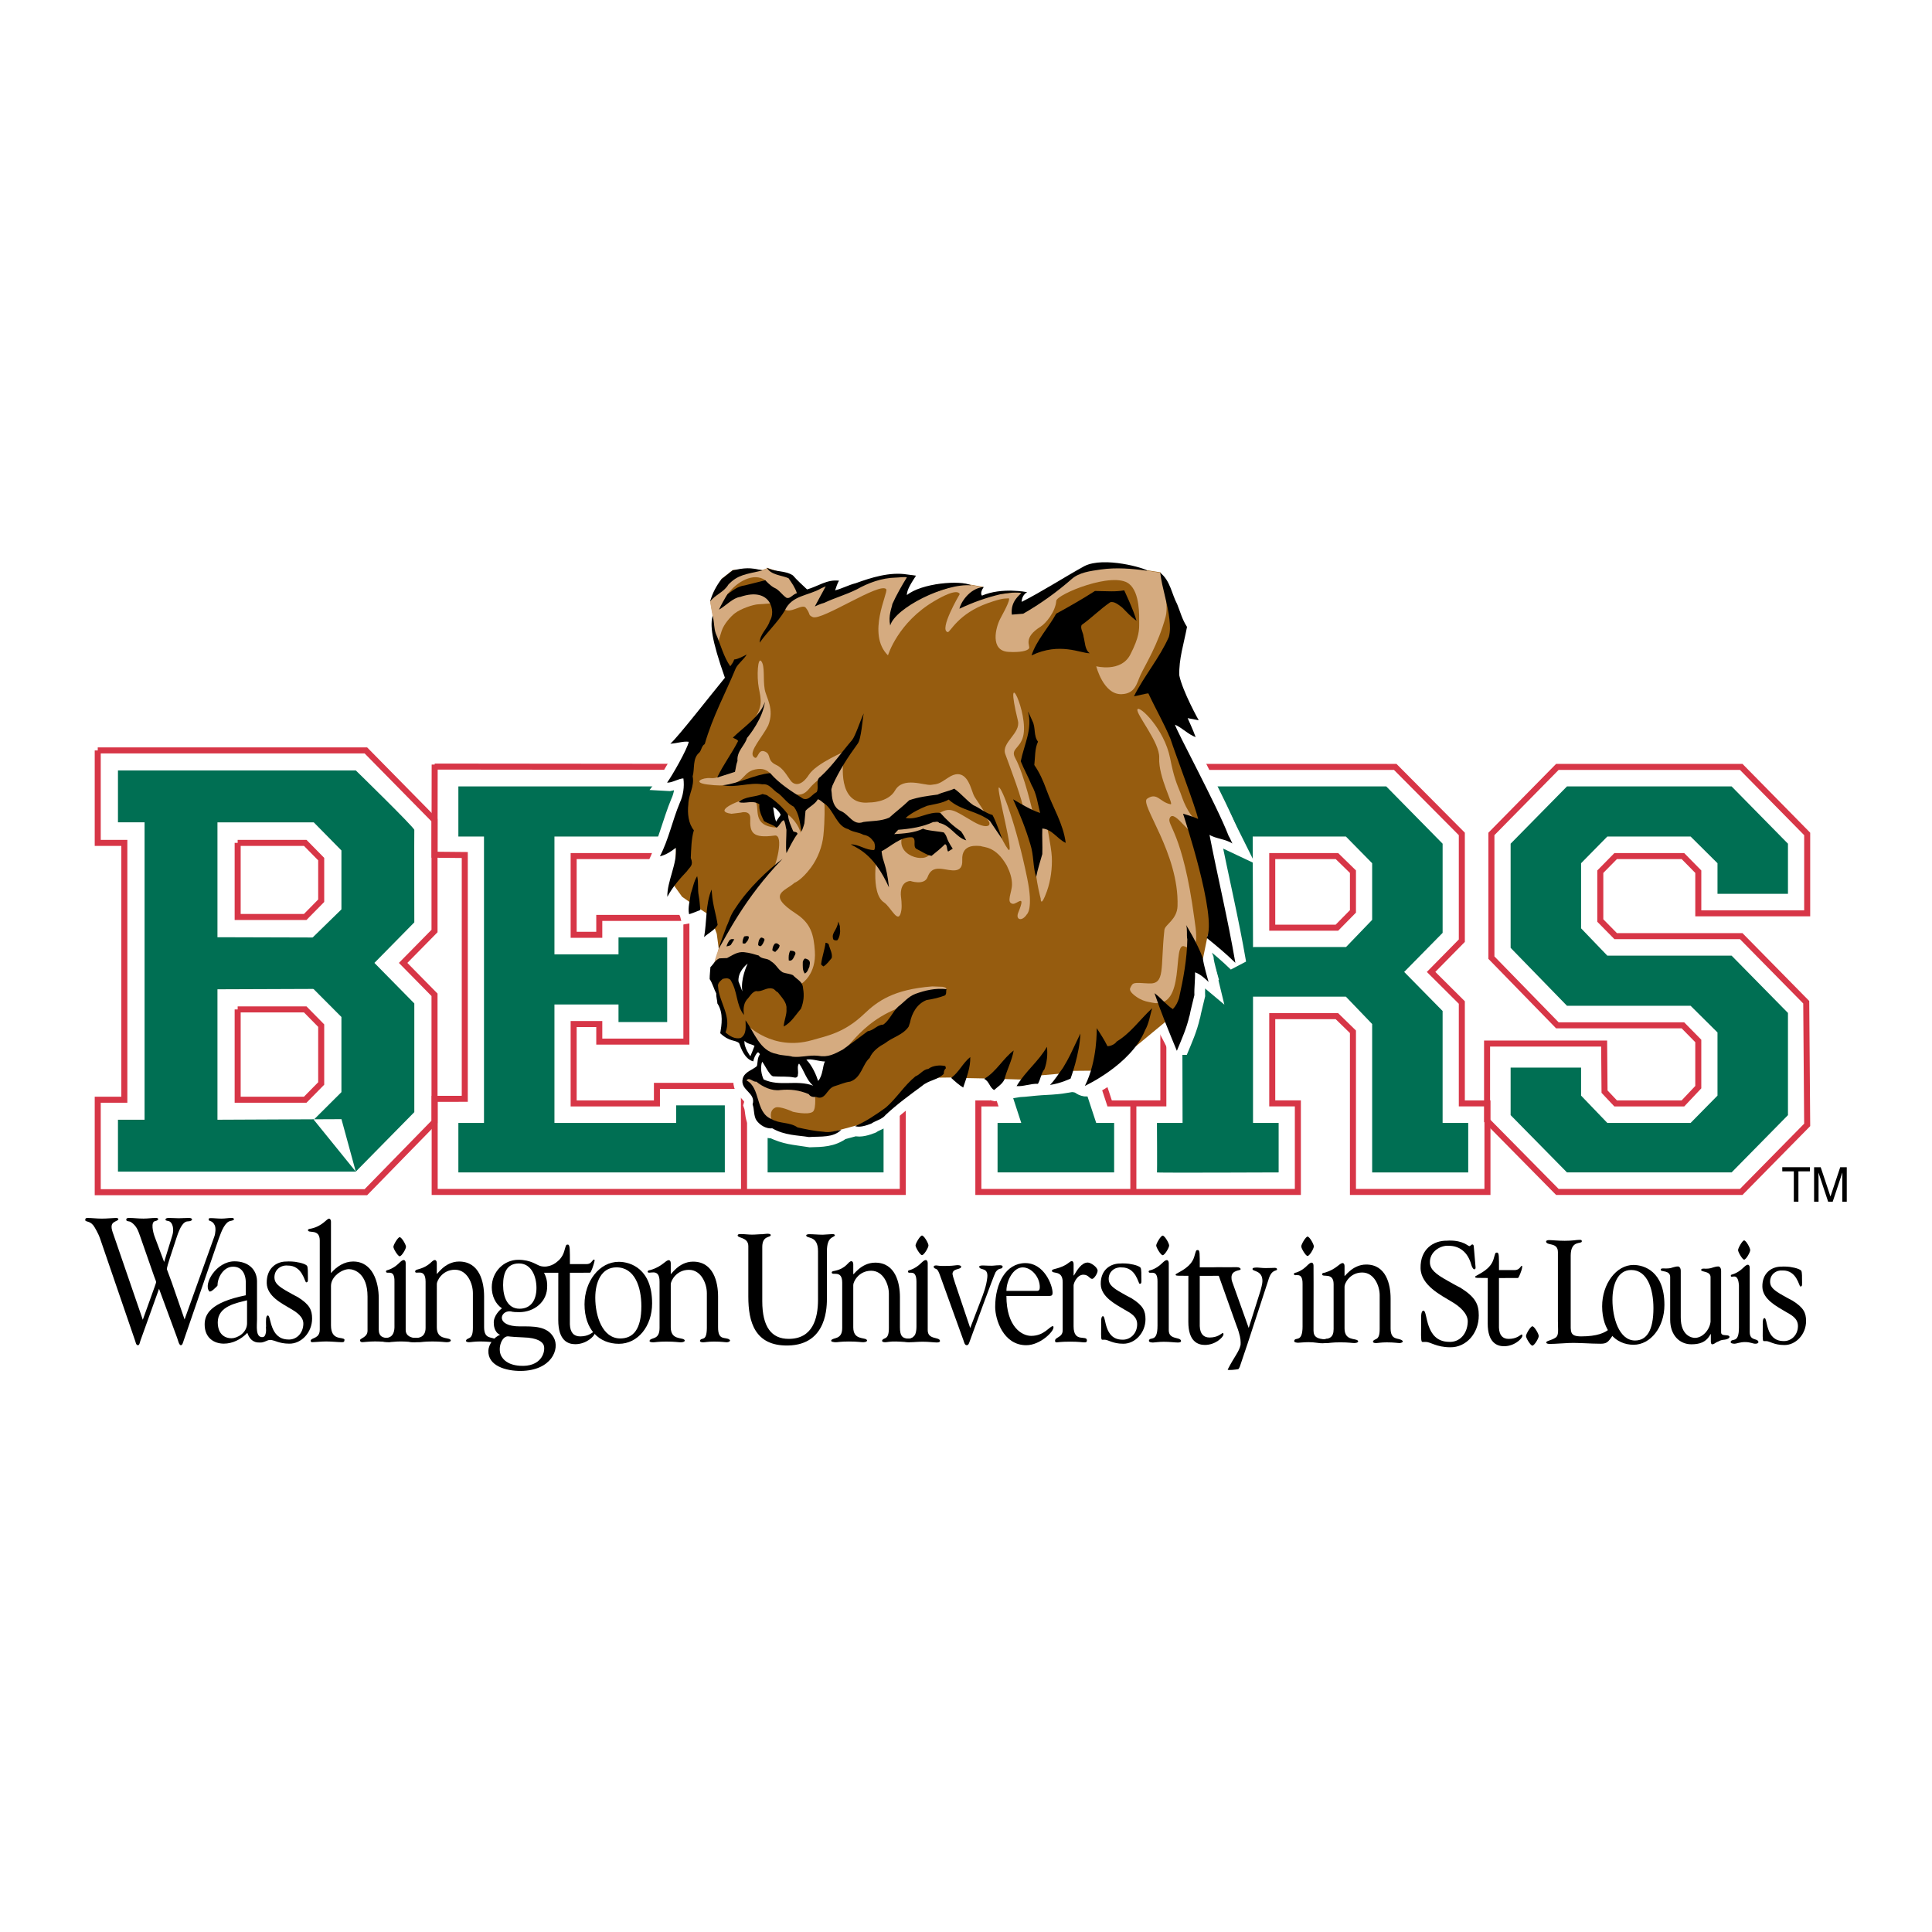 <?xml version="1.0" encoding="utf-8"?>
<!-- Generator: Adobe Illustrator 13.0.0, SVG Export Plug-In . SVG Version: 6.00 Build 14948)  -->
<!DOCTYPE svg PUBLIC "-//W3C//DTD SVG 1.0//EN" "http://www.w3.org/TR/2001/REC-SVG-20010904/DTD/svg10.dtd">
<svg version="1.0" id="Layer_1" xmlns="http://www.w3.org/2000/svg" xmlns:xlink="http://www.w3.org/1999/xlink" x="0px" y="0px"
	 width="192.756px" height="192.756px" viewBox="0 0 192.756 192.756" enable-background="new 0 0 192.756 192.756"
	 xml:space="preserve">
<g>
	<polygon fill-rule="evenodd" clip-rule="evenodd" fill="#FFFFFF" points="0,0 192.756,0 192.756,192.756 0,192.756 0,0 	"/>
	<polygon fill-rule="evenodd" clip-rule="evenodd" fill="#FFFFFF" points="74.048,105.55 74.677,106.074 75.565,106.86 
		74.344,107.534 73.863,108.021 73.888,108.716 74.825,109.892 75.084,111.127 75.27,112.175 76.787,112.812 77.602,113.11 
		79.193,113.372 80.525,113.709 82.006,113.635 83.584,113.176 84.962,112.803 85.855,112.624 87.151,112.025 88.558,110.902 
		90.149,109.63 91.926,108.395 93.204,108.007 94.544,107.992 95.674,108.043 97.829,108.085 99.855,108.147 101.524,108.197 
		103.52,107.774 105.259,107.618 106.696,107.33 108.428,107.315 111.099,106.374 74.048,105.55 74.048,105.55 	"/>
	
		<path fill-rule="evenodd" clip-rule="evenodd" fill="#FFFFFF" stroke="#FFFFFF" stroke-width="1.796" stroke-miterlimit="2.613" d="
		M96.54,58.882c-1.075-0.559-4.974-0.218-6.413,0.97c-0.019-0.525,0.493-1.286,0.912-1.94l-0.885-0.117
		c-1.719-0.279-3.592,0.311-5.127,0.869c-0.737,0.187-1.28,0.509-2.057,0.714c0.123-0.311,0.215-0.714,0.399-0.962
		c-1.197-0.156-2.088,0.559-3.193,0.869c-0.522-0.497-0.982-0.9-1.413-1.396c-0.798-0.528-1.811-0.311-2.609-0.776l-0.43,0.279
		c-1.235-0.304-1.755-0.27-2.978,0l-1.105,0.869c-0.491,0.621-0.921,1.428-1.136,2.235l0.26,1.402
		c-0.266,0.934-0.139,2.343,1.217,6.193c-1.37,1.66-4.7,5.941-5.443,6.579c0.768-0.055,1.255-0.264,1.838-0.195
		c-0.131,0.712-1.695,3.457-2.163,4.072c0.491,0.037,1.169-0.421,1.629-0.416c0.113,0.84-0.02,1.708-0.366,2.448
		c-0.726,1.73-1.441,4.567-2.321,6.264c0.158,1.484,1.467-1.431,1.932-1.798c0.166,1.554-0.643,2.771-0.599,4.293l0.436-0.435
		c-0.062,0.621,1.334,2.147,1.488,2.768l1.762-0.314L69.895,93.6c-0.471,1.127,0.584,0.351,1.058-0.479l0.395,2.019
		c-0.841,2.267-0.888,2.565-0.888,3c0.276,0.403,0.445,1.037,0.66,1.441c-0.021,0.369,0.108,0.704,0.108,0.983
		c0.639,0.971,0.416,2.166,0.287,2.975c0.928,0.873,1.447,0.636,1.877,0.977c0.202,0.544,0.552,1.584,1.412,1.832
		c0.081-0.354,0.184-0.59,0.399-0.869c0.153-0.094,0.184,0.062,0.276,0.155c-0.276,0.342-0.215,0.807-0.307,1.18
		c-0.399,0.372-1.228,0.559-1.412,1.241c-0.307,1.18,1.351,1.397,0.982,2.577c0.185,0.496,0.092,1.18,0.399,1.614
		c0.368,0.496,0.982,0.838,1.565,0.775c1.393,0.651,2.041,0.633,3.746,0.9c1.164-0.031,2.163-0.031,3.131-0.745l1.381-0.372
		c0.461,0.155,1.105-0.062,1.597-0.248c0.46-0.311,1.105-0.435,1.443-0.87c1.197-1.117,2.364-1.955,3.623-2.887
		c0.675-0.59,1.565-0.59,2.18-1.211c0-0.217,0.031-0.403,0.215-0.559l0.522,0.963c0.369,0.341,0.829,0.745,1.197,0.962l2.087-0.869
		c0.522,0.248,0.185,1.114,0.962,1.249l2.424-0.396c0.63-0.02,1.333-0.132,2.185-0.188l0.999-0.057
		c1.684-0.111,1.799-0.307,2.276-0.243c0.703,0.094,0.609,0.342,1.138,0.424c0.527,0.082,4.668-2.198,6.062-5.626
		c0.399-0.715,0.491-1.459,0.706-2.205l0.236-0.526c0.676,1.986,1.463,2.912,2.23,4.774c0.491-1.18,0.982-2.266,1.259-3.508v0.062
		c0.123-0.684,0.338-1.428,0.491-2.111c-0.031-0.683,0.092-1.614,0.062-2.266c0.583,0.155,1.351,0.962,1.351,0.962
		s-0.534-1.834-0.565-2.362c-0.553-1.521-1.676-3.319-1.676-3.319l2.058,1.283c1.043,0.838,1.964,1.614,2.854,2.483
		c-0.736-4.315-1.75-8.506-2.579-12.759c0.584,0.373,1.671,0.429,2.285,0.864c-0.123-0.248-0.229-0.522-0.382-0.771
		c-1.136-2.98-5.28-10.617-5.342-11.083c0.706,0.311,1.352,0.993,2.058,1.242c-0.215-0.621-0.799-1.894-0.799-1.894l1.105,0.217
		c0,0-1.597-2.856-1.935-4.47c-0.061-1.614,0.461-3.197,0.768-4.843c-0.491-0.745-0.675-1.521-0.981-2.266
		c-0.554-1.024-0.676-2.328-1.689-3.135l-1.289-0.197c-0.185-0.248-4.306-1.451-6.263-0.465c-2.088,1.148-4.176,2.514-6.264,3.57
		c0-0.341,0.162-0.748,0.546-0.966c0,0-3.7-0.944-4.506,0.345c-0.184-0.217-0.004-0.612,0.185-0.869L96.54,58.882L96.54,58.882
		L96.54,58.882z"/>
	<path fill-rule="evenodd" clip-rule="evenodd" fill="#DCDDDE" d="M82.425,106.212c-1.071,0.117-1.708-0.113-1.708-0.113
		l-1.337,0.113l-3.454-0.526C75.925,105.686,84.368,105.999,82.425,106.212L82.425,106.212L82.425,106.212z"/>
	<polygon fill-rule="evenodd" clip-rule="evenodd" fill="#006F53" points="115.429,78.46 138.306,78.46 143.93,84.176 
		143.93,93.073 140.096,96.969 138.283,98.729 125.015,94.501 134.28,94.501 136.9,91.774 136.9,86.124 134.28,83.461 
		125.015,83.461 115.429,83.461 115.429,78.46 115.429,78.46 	"/>
	<path fill="none" stroke="#D73647" stroke-width="0.601" stroke-miterlimit="2.613" d="M43.368,76.481l30.865,0.031v10.585
		h-8.691V85.41h-8.308v7.858h2.556v-1.688h8.691v12.339h-8.691v-1.753h-2.556v7.923h8.308v-1.754h8.691v10.586l-30.865-0.002v-9.285
		l3.003-0.005V85.305l-3.018-0.029l0.015-8.995 M83.104,76.513h21.855v8.897h-2.365l8.116,24.678h2.364v8.832H97.61v-8.832h1.598
		l-0.958-2.923h-8.819l-0.894,2.923h1.533v8.832H74.233l-0.011-9.287l3.031-0.003l7.96-24.22h-2.109l-0.006-9.021 M113.512,76.513
		h25.689l6.646,6.689v10.65l-3.067,3.117l3.067,3.052v10.066h2.557v8.832h-13.42v-15.977l-1.598-1.558h-6.454v8.702h2.556v8.832
		h-16.412v-8.832h2.992V85.41h-2.556V76.513L113.512,76.513L113.512,76.513z"/>
	<path fill-rule="evenodd" clip-rule="evenodd" fill="#006F53" d="M117.916,82.419l0.069,29.617h-2.557c0,0,0.034,4.883,0,4.936
		s12.142,0,12.142,0v-4.936h-2.556V99.438h9.266l2.62,2.728v14.807h9.585v-4.936h-2.556v-11.17l-3.834-3.897l-3.819-2.148
		l-1.996-0.32h-9.266l-0.037-12.759L117.916,82.419L117.916,82.419L117.916,82.419z"/>
	<polygon fill-rule="evenodd" clip-rule="evenodd" fill="#006F53" points="85.021,78.46 103.042,78.46 103.042,83.461 
		99.975,83.461 109.369,112.036 111.158,112.036 111.158,116.972 99.527,116.972 99.527,112.036 101.892,112.036 93.904,87.553 
		85.853,112.036 88.153,112.036 88.153,116.972 76.586,116.972 76.586,112.036 78.375,112.036 87.77,83.461 85.021,83.461 
		85.021,78.46 85.021,78.46 	"/>
	<polygon fill-rule="evenodd" clip-rule="evenodd" fill="#006F53" points="45.732,78.46 72.315,78.46 72.315,85.15 67.459,85.15 
		67.459,83.461 55.317,83.461 55.317,95.216 61.708,95.216 61.708,93.527 66.564,93.527 66.564,101.97 61.708,101.97 
		61.708,100.217 55.317,100.217 55.317,112.036 67.459,112.036 67.459,110.282 72.315,110.282 72.315,116.972 45.732,116.972 
		45.732,112.036 48.288,112.036 48.288,83.461 45.732,83.461 45.732,78.46 45.732,78.46 	"/>
	<path fill="none" stroke="#D73647" stroke-width="0.601" stroke-miterlimit="2.613" d="M9.751,74.869h26.754l6.847,6.959v11.059
		l-3.131,3.183l3.131,3.183v12.677l-6.847,7.014H9.751v-9.225h2.654V84.094H9.751V74.869L9.751,74.869 M155.38,76.513h18.341
		l6.582,6.689v7.923h-10.864v-4.156l-1.533-1.559h-6.71l-1.534,1.559v4.871l1.534,1.559h12.525l6.487,6.593l0.095,12.24
		l-6.582,6.689H155.38l-7.015-7.112v-7.694h11.68l0.04,4.798l1.11,1.177h6.71l1.533-1.624v-4.61l-1.533-1.559H155.38l-6.582-6.754
		V83.202L155.38,76.513L155.38,76.513L155.38,76.513z"/>
	<polygon fill-rule="evenodd" clip-rule="evenodd" fill="#006F53" points="178.385,89.176 178.385,84.176 172.762,78.46 
		156.338,78.46 150.715,84.176 150.715,94.566 156.338,100.347 168.672,100.347 171.355,103.009 171.355,109.309 168.672,112.036 
		160.364,112.036 157.744,109.309 157.744,106.516 150.715,106.516 150.715,111.257 156.338,116.972 172.762,116.972 
		178.385,111.257 178.385,101.061 172.762,95.346 160.364,95.346 157.744,92.618 157.744,86.124 160.364,83.461 168.672,83.461 
		171.355,86.124 171.355,89.176 178.385,89.176 178.385,89.176 	"/>
	<path fill-rule="evenodd" clip-rule="evenodd" fill="#006F53" d="M11.769,76.865h23.728c0,0,5.856,5.708,5.839,5.934
		c-0.016,0.226,0,9.225,0,9.225l-3.981,4.046l3.981,4.045v10.844l-5.839,5.934l-4.194-5.178l2.761-2.752v-7.498l-5.422-5.441
		l5.422-5.294v-5.88l-2.761-2.805h-9.607v29.671l12.372-0.057l1.429,5.234H11.769v-5.178h2.654V82.044h-2.654V76.865L11.769,76.865
		L11.769,76.865z"/>
	<polygon fill="none" stroke="#D73647" stroke-width="0.601" stroke-miterlimit="2.613" points="93.904,93.852 95.821,99.762 
		91.923,99.762 93.904,93.852 93.904,93.852 	"/>
	<polygon fill-rule="evenodd" clip-rule="evenodd" fill="#006F53" points="87.885,101.676 100.373,101.676 101.414,105.209 
		86.473,105.238 87.885,101.676 87.885,101.676 	"/>
	
		<path fill-rule="evenodd" clip-rule="evenodd" fill="#FFFFFF" stroke="#FFFFFF" stroke-width="1.804" stroke-miterlimit="2.613" d="
		M96.979,58.294c-1.079-0.562-4.994-0.219-6.439,0.974c-0.019-0.528,0.495-1.292,0.916-1.948l-0.889-0.117
		c-1.726-0.28-3.606,0.312-5.148,0.873c-0.74,0.187-1.285,0.51-2.065,0.717c0.124-0.312,0.216-0.717,0.401-0.966
		c-1.203-0.156-2.096,0.561-3.206,0.873c-0.524-0.499-0.986-0.904-1.418-1.402c-0.802-0.53-1.819-0.312-2.621-0.779l-0.432,0.28
		c-1.241-0.306-1.763-0.271-2.99,0l-1.11,0.873c-0.494,0.624-0.925,1.435-1.141,2.245l0.261,1.408
		c-0.267,0.938-0.139,2.352,1.223,6.218c-1.376,1.667-4.719,5.965-5.465,6.606c0.771-0.055,1.261-0.266,1.846-0.196
		c-0.132,0.716-1.702,3.471-2.172,4.089c0.493,0.037,1.173-0.422,1.636-0.417c0.113,0.843-0.02,1.714-0.368,2.458
		c-0.729,1.737-1.447,4.586-2.331,6.29c0.158,1.49,1.473-1.437,1.939-1.806c0.167,1.561-0.645,2.783-0.601,4.311l0.438-0.436
		c-0.062,0.623,1.339,2.155,1.494,2.779l1.77-0.315l-0.282,2.252c-0.473,1.131,0.587,0.353,1.062-0.481l0.396,2.027
		c-0.845,2.276-0.891,2.575-0.891,3.011c0.277,0.406,0.447,1.042,0.663,1.447c-0.021,0.371,0.108,0.708,0.108,0.988
		c0.642,0.975,0.418,2.176,0.289,2.987c0.931,0.877,1.453,0.638,1.884,0.981c0.203,0.545,0.555,1.589,1.418,1.838
		c0.082-0.355,0.185-0.592,0.401-0.872c0.154-0.094,0.185,0.062,0.277,0.155c-0.277,0.344-0.216,0.811-0.308,1.185
		c-0.401,0.374-1.233,0.562-1.418,1.247c-0.308,1.185,1.356,1.403,0.987,2.587c0.185,0.499,0.093,1.185,0.401,1.621
		c0.37,0.499,0.986,0.842,1.572,0.779c1.398,0.653,2.048,0.635,3.761,0.904c1.168-0.031,2.172-0.031,3.145-0.748l1.387-0.374
		c0.462,0.155,1.11-0.062,1.603-0.249c0.462-0.312,1.109-0.438,1.449-0.873c1.202-1.122,2.374-1.964,3.638-2.899
		c0.678-0.592,1.572-0.592,2.189-1.216c0-0.218,0.03-0.405,0.216-0.561l0.524,0.966c0.37,0.343,0.833,0.748,1.202,0.967l2.097-0.873
		c0.524,0.249,0.185,1.118,0.966,1.254l2.435-0.398c0.631-0.019,1.337-0.132,2.192-0.188l1.003-0.057
		c1.691-0.112,1.807-0.308,2.286-0.244c0.706,0.094,0.612,0.343,1.143,0.425s4.688-2.208,6.088-5.649
		c0.401-0.717,0.493-1.465,0.709-2.213l0.237-0.53c0.678,1.995,1.469,2.925,2.239,4.796c0.493-1.186,0.987-2.276,1.264-3.523v0.062
		c0.124-0.686,0.34-1.434,0.494-2.119c-0.031-0.687,0.092-1.621,0.062-2.275c0.586,0.155,1.356,0.966,1.356,0.966
		s-0.537-1.842-0.568-2.372c-0.555-1.528-1.683-3.333-1.683-3.333l2.065,1.289c1.049,0.842,1.974,1.621,2.867,2.494
		c-0.739-4.333-1.757-8.541-2.59-12.812c0.586,0.374,1.678,0.431,2.294,0.868c-0.123-0.25-0.229-0.524-0.383-0.774
		c-1.14-2.993-5.302-10.661-5.363-11.128c0.709,0.312,1.356,0.998,2.065,1.247c-0.216-0.624-0.802-1.901-0.802-1.901l1.11,0.218
		c0,0-1.604-2.868-1.942-4.489c-0.062-1.621,0.462-3.21,0.771-4.863c-0.493-0.748-0.679-1.527-0.986-2.275
		c-0.555-1.028-0.679-2.338-1.696-3.148l-1.294-0.197c-0.185-0.25-4.323-1.457-6.289-0.468c-2.096,1.154-4.192,2.525-6.288,3.585
		c0-0.343,0.161-0.751,0.546-0.97c0,0-3.714-0.948-4.523,0.347c-0.185-0.218-0.004-0.615,0.186-0.873L96.979,58.294L96.979,58.294
		L96.979,58.294z"/>
	<polygon fill-rule="evenodd" clip-rule="evenodd" fill="#965C0F" points="91.15,57.424 88.447,57.387 85.335,58.248 83.113,59.072 
		83.558,58.023 80.521,58.96 78.966,57.461 76.595,56.675 76.088,56.872 74.521,56.75 73.108,56.872 72.003,57.742 70.866,59.978 
		71.031,60.936 71.126,61.381 71.225,63.229 71.892,65.813 72.521,67.498 67.336,73.939 69.04,73.715 67.003,77.796 68.374,77.31 
		68.336,79.107 66.225,85.174 66.818,84.762 67.447,84.542 67.284,88.402 68.055,89.473 69.303,90.347 70.51,91.124 71.313,92.622 
		71.511,93.162 71.708,94.642 71.41,95.921 70.966,97.607 71.633,98.992 71.929,100.079 72.151,101.202 72.077,102.962 
		72.892,103.524 73.892,103.898 74.41,105.059 75.04,105.583 75.78,104.535 75.929,106.37 74.707,107.044 74.225,107.531 
		74.25,108.227 75.188,109.403 75.447,110.639 75.632,111.688 77.151,112.324 77.966,112.624 79.558,112.886 80.892,113.223 
		82.373,113.148 83.952,112.689 85.331,112.316 86.225,112.137 87.521,111.538 88.928,110.414 90.521,109.142 92.298,107.905 
		93.577,107.518 94.918,107.503 96.049,107.554 98.206,107.596 100.233,107.657 101.903,107.707 103.898,107.285 105.64,107.128 
		107.077,106.84 108.81,106.825 111.482,105.883 113.281,104.424 116.631,101.651 117.408,104.235 118.223,102.251 118.631,99.18 
		119.001,96.783 120.033,95.572 120.52,93.188 122.89,95.397 121.964,90.716 121.111,86.335 120.062,82.672 122.631,83.826 
		116.89,71.842 118.815,72.965 118.187,71.28 119.148,71.505 118.149,69.445 117.445,67.348 117.594,65.101 118.149,62.517 
		117.112,60.083 115.776,57.1 114.486,56.903 111.854,56.301 109.705,56.226 107.482,57.012 104.224,58.997 101.521,60.345 
		102.149,59.147 100.816,58.96 99.446,59.109 97.38,59.826 98.075,58.548 96.521,58.286 95.298,58.248 93.558,58.286 91.595,58.847 
		90.15,59.559 91.15,57.424 91.15,57.424 	"/>
	<path fill="none" stroke="#D73647" stroke-width="0.601" stroke-miterlimit="2.613" d="M23.712,84.094h6.741l1.593,1.619v4.154
		l-1.593,1.618h-6.741V84.094L23.712,84.094 M23.712,100.709h6.741l1.593,1.618v5.772l-1.593,1.619h-6.741V100.709L23.712,100.709
		 M126.932,85.41h6.454l1.598,1.559v3.961l-1.598,1.624h-6.454V85.41L126.932,85.41L126.932,85.41z"/>
	<polygon fill-rule="evenodd" clip-rule="evenodd" fill="#006F53" points="18.458,93.498 34.216,93.543 34.439,98.654 
		18.234,98.715 18.458,93.498 18.458,93.498 	"/>
	<polygon fill-rule="evenodd" clip-rule="evenodd" fill="#FFFFFF" points="122.785,81.254 125.238,86.177 121.818,84.561 
		122.785,81.254 	"/>
	<polygon fill-rule="evenodd" clip-rule="evenodd" fill="#FFFFFF" points="121.262,96.55 122.153,100.232 120.184,98.579 
		121.262,96.55 	"/>
	<path fill-rule="evenodd" clip-rule="evenodd" fill="#FFFFFF" d="M93.816,83.67c-0.096,0.228-0.466,0.552-0.723,0.877
		c-0.128-0.357-0.041-0.853-0.072-1.102C93.4,83.445,93.688,83.573,93.816,83.67L93.816,83.67L93.816,83.67z"/>
	<path fill-rule="evenodd" clip-rule="evenodd" fill="#FFFFFF" d="M74.598,96.157c-0.093,0.219-0.725,1.556-0.532,2.79
		c0.002,0.014-0.361-0.987-0.386-1.007C73.617,96.999,74.365,96.361,74.598,96.157L74.598,96.157L74.598,96.157z"/>
	<path fill-rule="evenodd" clip-rule="evenodd" fill="#FFFFFF" d="M75.287,104.402c-0.051,0.169-0.417,1.039-0.417,1.039
		s-0.694-0.95-0.58-1.543C74.537,104.21,74.985,104.207,75.287,104.402L75.287,104.402L75.287,104.402z"/>
	<path fill-rule="evenodd" clip-rule="evenodd" fill="#FFFFFF" d="M82.339,105.965c-0.241,0.377-0.18,1.376-0.686,1.948
		c-0.157-0.512-0.578-1.534-1.18-2.131C80.997,105.657,81.753,105.965,82.339,105.965L82.339,105.965L82.339,105.965z"/>
	<path fill-rule="evenodd" clip-rule="evenodd" fill="#FFFFFF" d="M77.157,107.452c0.771,0.062,1.418-0.031,2.158,0.124
		c0.185,0.031,0.339-0.124,0.308-0.28c0.092-0.312-0.124-0.873,0.123-1.122c0.493,0.654,0.74,1.684,1.418,2.213
		c-1.665-0.623-3.36,0.125-4.963-0.623c-0.216-0.437-0.37-1.185-0.154-1.777C76.263,106.205,76.787,107.39,77.157,107.452
		L77.157,107.452L77.157,107.452z"/>
	<path fill-rule="evenodd" clip-rule="evenodd" fill="#D5AB80" d="M80.002,98.116c0,0,1.456-0.917,1.296-3.221
		c-0.111-1.61-0.369-2.758-1.889-3.745c-3-1.947-1.037-2.247-0.148-3.07c0,0,0.667-0.218,1.629-1.498
		c0.703-0.937,1.148-2.135,1.259-3.221c0.168-1.646,0.111-3.033,0.111-3.033s-0.185-1.124-0.741-0.899
		c-0.555,0.226-1.333,0.188-1.519,2.734c0,0,0.037,0.711-0.333,1.348l-1.519,2.097c0,0-1.852,1.723-2.444,2.322
		c-0.53,0.536-2.815,3.932-3.296,5.168c0,0-0.889,1.667-1.204,3.202c-0.314,1.536,1.648-0.168,1.815-0.318
		c0.167-0.15,0.815-1.292,3.259,0.169c2.444,1.46,2.962,1.647,2.962,1.647L80.002,98.116L80.002,98.116L80.002,98.116z"/>
	<path fill-rule="evenodd" clip-rule="evenodd" fill="#D5AB80" d="M87.521,85.084c0,0-0.741,4.007,0.667,4.943
		c0.734,0.488,1.481,2.397,1.74,0.786c0.084-0.52-0.037-1.348-0.037-1.348s-0.222-1.46,0.926-1.573c0,0,1.407,0.487,1.729-0.387
		c0.301-0.82,0.827-0.887,1.457-0.812c0.792,0.094,2.074,0.562,2-0.886c-0.087-1.699,1.555-1.398,1.814-1.398
		c0.371,0.15,1.519,0,2.63,1.948c0.346,0.699,0.519,1.291,0.519,1.872c0,0.824-0.611,1.821,0.074,1.947
		c0.407,0.075,1.37-1.123,0.555,0.862c-0.306,0.745,0.371,0.936,0.853,0.187c0,0,0.672-0.494,0.037-3.595
		c-1.111-5.43-2.544-9.1-2.827-9.062c-0.284,0.038,1.663,7.153,0.9,6.142c-0.592-0.787-1.518-3.034-1.518-3.034l-3.926-2.109
		l-1.63,0.2c0,0-3.667,2.359-4.852,3.558c-0.22,0.223,4.432-0.677,4.259,1.536c-0.111,1.423-3.371,0.674-2.926-1.199
		C90.208,82.64,87.521,85.084,87.521,85.084L87.521,85.084L87.521,85.084z"/>
	<path fill-rule="evenodd" clip-rule="evenodd" fill="#D5AB80" d="M103.311,83.211c-0.47,2.522,0.432,6.098,0.432,6.098l0.087,0.343
		c0,0-0.012,1.023,0.617-0.724c0.395-1.099,0.543-2.372,0.493-3.42c-0.049-1.049-0.592-3.645-0.592-3.645
		S103.779,80.69,103.311,83.211L103.311,83.211L103.311,83.211z"/>
	<path fill-rule="evenodd" clip-rule="evenodd" fill="#D5AB80" d="M102.076,73.475c-0.322,1.24-1.296,1.233-0.778,2.172
		c0.889,1.61,1.777,5.543,1.777,5.543s-0.963,0.486-0.963-0.337s-1.395-4.457-1.814-5.617s1.567-2.071,1.259-3.333
		C100.076,65.835,102.668,71.19,102.076,73.475L102.076,73.475L102.076,73.475z"/>
	<path fill-rule="evenodd" clip-rule="evenodd" fill="#D5AB80" d="M84.151,75.921c0,0-0.704,4.481,2.555,4.145
		c0,0,1.889,0.038,2.592-1.199c0.806-1.415,2.889-0.486,3.593-0.562c0.704-0.075,0.814-0.112,1.704-0.711
		c1.424-0.96,2.012,0.25,2.296,1.048c0.423,1.189,0.124,0.437,1.556,2.734l-3.382-2.259l-3.407,0.799l-3.358,2.247l-2.914,0.199
		l-1.629-1.148l-1.333-1.748l0.346-1.848L84.151,75.921L84.151,75.921L84.151,75.921z"/>
	<path fill-rule="evenodd" clip-rule="evenodd" fill="#D5AB80" d="M84.397,74.923c0,0-2.95,1.223-3.691,2.372
		c-0.74,1.148-1.444,1.086-1.814,0.599c-0.371-0.486-0.736-1.243-1.444-1.573c-0.963-0.449-0.482-1.011-1.074-1.311
		c-0.848-0.429-0.704,1.048-1.21,0.462c-0.446-0.518,0.938-1.985,1.481-3.096c0.654-1.635-0.198-2.759-0.346-3.583
		c-0.186-1.033,0.037-2.285-0.333-2.809c-0.368-0.521-0.481,1.498-0.259,2.659c0.219,1.143,0.444,1.797-0.543,3.233
		c-1.117,1.624-1.234,2.147-1.234,2.147l-0.79,2.197l-0.914,0.924c0,0-0.407,0.562-1.37,0.486c-0.771-0.06-1.827,0.437-0.297,0.637
		c3.964,0.517,3.186-1.161,4.778-1.498c1.593-0.337,1.667,0.936,3,1.985c0.767,0.604,0,0.149,0.74,0.412
		c0.741,0.262,1.208,0.058,1.629-0.449c0.963-1.161,1.766-1.349,1.766-1.349L84.397,74.923L84.397,74.923L84.397,74.923z"/>
	<path fill-rule="evenodd" clip-rule="evenodd" fill="#D5AB80" d="M75.373,79.991c-0.481-0.599-1.963,0.075-1.963,0.075
		s-2.222,0.898-0.426,1.124l0.926-0.113c0,0,0.981-0.299,0.944,0.599c-0.058,1.407,0.223,1.985,2.444,1.686
		c0.955-0.129,0.148,3.183-0.407,3.82c-0.417,0.478-1.759,1.891-1.759,1.891s5.129-3.052,4.759-5.861
		c-0.113-0.854-1-1.835-1.481-2.06c-0.448-0.209-0.764,1.426-0.929,1.417C74.929,82.425,75.855,80.59,75.373,79.991L75.373,79.991
		L75.373,79.991z"/>
	<path fill-rule="evenodd" clip-rule="evenodd" fill="#D5AB80" d="M74.521,102.235c0,0,2.546,2.663,6.469,1.548
		c1.58-0.449,3.259-0.749,5.234-2.634c1.328-1.267,2.926-2.435,6.777-2.734l1.037,0.038c0,0,1.37,0.188-1.111,0.787
		c-2.036,0.491-1.587,0.734-2.629,1.086c-5.037,1.697-5.654,5.105-7.592,5.317c-1.068,0.117-1.704-0.112-1.704-0.112l-1.333,0.112
		l-3.444-0.524L74.521,102.235L74.521,102.235L74.521,102.235z"/>
	<path fill-rule="evenodd" clip-rule="evenodd" fill="#D5AB80" d="M81.287,108.876c0,0,0.203,1.765-0.198,2.048
		c-0.494,0.35-1.975,0-1.975,0s-1.339-0.625-1.778-0.412c-0.642,0.312-0.377,1.131-0.377,1.131s0.772,0.566,0.476,0.679
		c-0.296,0.113-0.938-0.249-0.938-0.249l-0.568-0.662l-0.63-1.909l-0.407-0.974l-0.629-0.749l1-0.638l1.148,1.012l2.629,0.375
		L81.287,108.876L81.287,108.876L81.287,108.876z"/>
	<path fill-rule="evenodd" clip-rule="evenodd" fill="#D5AB80" d="M77.237,60.168c0,0-0.935,0.089-1.605,0.125
		c-0.469,0.025-1.695,0.415-2.321,0.898c-0.42,0.325-1.086,1.074-1.309,1.748c-0.312,0.948-0.37,1.323-0.37,1.323l-0.297-0.936
		l-0.197-1.573l-0.292-1.735l1.137-2.236l1.105-0.87l0.859-0.13l0.87-0.047l0.686,0.075l0.565,0.102l0.49-0.233
		c0,0,0.426,0.187,1.028,0.309s1.306,0.403,1.306,0.403l0.379,0.299l1.195,1.18l-2.5,1.245L77.237,60.168L77.237,60.168
		L77.237,60.168z"/>
	<path fill-rule="evenodd" clip-rule="evenodd" fill="#D5AB80" d="M78.176,60.717c0.628,0.636,1.852-0.549,2.222-0.075
		c0.514,0.658,0.172,0.69,0.691,0.924c0.889,0.399,6.782-3.577,7.333-2.771c0.222,0.324-1.992,4.469,0.172,6.591
		c0,0,0.975-3.291,4.667-5.442c2.188-1.275,2.419-0.799,2.494-0.674c0,0-2.13,3.597-1.197,3.795c0.234,0.05,1.009-1.838,4.012-2.896
		c1.63-0.574,1.699-0.415,2.025-0.475c0.271-0.05-0.154,0.853-0.767,1.973c-0.518,0.948-1.061,3.255,0.767,3.37
		c1.185,0.075,1.925-0.1,2.073-0.349c0.148-0.25-0.65-1.041,1.161-2.172c0.501-0.313,1.471-1.461,1.556-2.571
		c0.049-0.649,5.653-2.971,7.259-1.698c1.105,0.877,1.012,3.246,1.012,3.895c0,0.649,0.037,1.374-0.889,3.171
		s-3.395,1.161-3.395,1.161s0.714,2.85,2.53,2.784c1.383-0.05,1.503-1.097,1.901-1.948c0.444-0.949,1.753-3.021,2.494-5.792
		c0.39-1.459-0.541-4.376-0.541-4.376l-2.497-0.405l-3.666-0.262l-2.185,0.711l-5.741,3.295l0.371-1.46l-4.371,0.487l0.388-0.918
		l-2.054-0.393l-6.148,2.022l0.852-2.846l-3.63,0.45l-4.296,1.61l-0.296-1.236l-4.777,2.135
		C77.707,60.33,77.805,60.343,78.176,60.717L78.176,60.717L78.176,60.717z"/>
	<path fill-rule="evenodd" clip-rule="evenodd" fill="#D5AB80" d="M113.68,99.639c0.519,0.275,0.768,0.292,1.284,0.399
		c3.457,0.725,1.926-6.141,3.21-5.617c1.127,0.46,1.407-0.1,0.987-2.771c-1.167-8.735-2.814-9.337-2.444-10.061
		c0.493-0.963,2.371,2.497,2.247,0.874c-0.031-0.414,0.667-0.299,0.667-0.299c-1.26-1.049-1.654-2.547-1.852-3.046
		c-0.372-0.938-0.643-1.473-1.037-3.471c-0.581-2.934-3.087-5.317-3.26-4.868s2.249,3.311,2.173,4.818
		c-0.099,1.948,1.49,4.709,1.136,4.644c-1.086-0.2-1.333-1.249-2.346-0.549c-0.774,0.535,3.21,5.442,3.037,10.71
		c-0.044,1.352-1.251,1.841-1.309,2.372c-0.42,3.87,0.123,5.454-1.604,5.343c-1.556-0.1-1.531-0.1-1.803,0.449
		C112.544,99.016,113.68,99.639,113.68,99.639L113.68,99.639L113.68,99.639z"/>
	<path fill-rule="evenodd" clip-rule="evenodd" fill="#965C0F" d="M72.592,59.277c0.914-1.249,2.62-2.205,3.764-1.383
		c0.432,0.311-2.83,1.336-3.489,1.7C72.596,59.744,72.1,59.95,72.592,59.277L72.592,59.277L72.592,59.277z"/>
	<path fill-rule="evenodd" clip-rule="evenodd" fill="#965C0F" d="M98.188,81.452c1.031,0.782,0.522,1.452-1.075,0.524
		c-2-1.161-2.296-1.554-3.592-0.73c-1.296,0.824-4.741,1.535-3.518,0.112c1.222-1.423,2.074-1.797,3.444-1.722
		c1.37,0.075,2.556,0.094,3.074,0.355C97.039,80.253,97.595,81.002,98.188,81.452L98.188,81.452L98.188,81.452z"/>
	<path fill-rule="evenodd" clip-rule="evenodd" d="M114.467,56.943c-1.566-0.218-3.103-0.342-4.639-0.125
		c-1.044,0.155-2.15,0.28-2.919,0.963c-1.443,1.274-3.133,2.485-4.822,3.448l-1.137,0.093c-0.151-1.342,0.799-1.95,0.952-2.167
		c-0.912-0.097-1.469,0.045-2.039,0.121c-1.444,0.342-2.753,0.803-4.135,1.456c0.062-0.466,0.918-2.038,2.427-2.174
		c-0.188,0.257-0.369,0.652-0.185,0.869c1.991-0.859,4.508-0.345,4.508-0.345c-0.384,0.218-0.545,0.625-0.545,0.966
		c2.089-1.056,4.178-2.423,6.267-3.572C110.158,55.491,114.282,56.694,114.467,56.943L114.467,56.943L114.467,56.943z"/>
	<path fill-rule="evenodd" clip-rule="evenodd" d="M76.068,56.912c-1.668,0.391-2.444,0.417-3.396,1.41
		c-0.461,0.777-1.312,1.003-1.826,1.696c0.215-0.808,0.645-1.615,1.137-2.236l1.105-0.87C74.312,56.642,74.832,56.607,76.068,56.912
		L76.068,56.912L76.068,56.912z"/>
	<path fill-rule="evenodd" clip-rule="evenodd" d="M117.446,60.277c0.308,0.746,0.491,1.522,0.983,2.268
		c-0.308,1.646-0.83,3.23-0.769,4.846c0.338,1.615,1.936,4.473,1.936,4.473l-1.106-0.217c0,0,0.584,1.273,0.799,1.895
		c-0.706-0.248-1.352-0.932-2.059-1.242c0.062,0.466,4.209,8.107,5.346,11.089c0.153,0.249,0.259,0.523,0.381,0.771
		c-0.614-0.435-1.701-0.492-2.285-0.864c0.829,4.255,1.843,8.448,2.58,12.766c-0.891-0.87-1.812-1.646-2.856-2.485
		c1.09-2.04-2.365-12.394-2.365-12.394s1.105,0.311,1.505,0.529c-0.215-1.087-2.242-6.399-2.765-8.014
		c-0.676-1.615-1.459-2.934-2.196-4.518c-0.246,0-1.164,0.26-1.44,0.291c0.983-1.988,2.592-3.88,3.482-5.93
		c0.154-0.559,0.117-1.119,0.062-1.708c-0.154-1.554-0.738-3.138-0.922-4.69C116.771,57.947,116.894,59.252,117.446,60.277
		L117.446,60.277L117.446,60.277z"/>
	<path fill-rule="evenodd" clip-rule="evenodd" d="M113.392,61.944c-0.584-0.435-0.941-0.835-1.434-1.333
		c-0.384-0.291-0.778-0.624-1.178-0.531c-1.014,0.684-1.843,1.553-2.856,2.268c-0.185,0.311,0.153,0.777,0.185,1.18
		c0.153,0.56,0.122,1.305,0.614,1.646c-0.86,0.031-2.98-1.141-5.807,0.217c0.492-1.521,1.721-2.795,2.458-4.162
		c1.32-0.714,2.61-1.459,3.871-2.268c1.394,0.023,1.996,0.094,2.918-0.062C112.163,58.9,113.146,60.981,113.392,61.944
		L113.392,61.944L113.392,61.944z"/>
	<path fill-rule="evenodd" clip-rule="evenodd" d="M71.423,63.227c0.479,1.093,0.772,2.308,1.437,3.248
		c0.156-0.216,0.324-0.429,0.388-0.676c0.369-0.027,0.914-0.321,1.253-0.503c-0.293,0.515-0.839,0.878-1.091,1.372
		c-1.043,2.535-2.298,4.788-3.099,7.574c-0.309,0.152-0.313,0.586-0.532,0.833c-0.713,0.582-0.449,1.61-0.673,2.384
		c0.204,0.965-0.42,1.828-0.432,2.791c-0.103,0.899,0.008,1.926,0.554,2.585c-0.256,0.835-0.268,1.892-0.309,2.761
		c0.298,0.749-0.055,0.85-0.398,1.342c-0.529,0.553-1.385,1.479-1.941,2.541c-0.044-1.522,1.013-3.34,0.846-4.895
		c-0.465,0.367-0.971,0.703-1.587,0.85c0.88-1.698,1.25-3.587,1.977-5.318c0.347-0.742,0.48-1.609,0.367-2.45
		c-0.461-0.006-1.139,0.453-1.63,0.416c0.468-0.616,2.033-3.362,2.164-4.075c-0.583-0.069-1.071,0.14-1.839,0.195
		c0.744-0.638,4.075-4.921,5.446-6.583c-1.357-3.852-1.484-5.261-1.218-6.196C71.275,62.118,71.215,62.665,71.423,63.227
		L71.423,63.227L71.423,63.227z"/>
	<path fill-rule="evenodd" clip-rule="evenodd" d="M74.532,73.624c-0.215,0.776-1.044,1.304-0.952,2.298
		c-0.153,0.403-0.14,0.601-0.252,1.086l-1.776,0.566c0.614-1.305,1.444-2.367,2.089-3.641c-0.092-0.186-0.338-0.217-0.522-0.341
		c1.106-1.087,2.734-2.112,3.195-3.572C76.112,71.669,74.768,73.352,74.532,73.624L74.532,73.624L74.532,73.624z"/>
	<path fill-rule="evenodd" clip-rule="evenodd" d="M103.008,71.946c0.339,0.652,0.093,1.46,0.554,2.05
		c-0.338,0.715-0.276,1.584-0.369,2.33c0.522,0.746,0.891,1.584,1.229,2.517c0.614,1.708,1.658,3.323,1.904,5.249
		c-0.829-0.373-1.352-1.367-2.335-1.429c-0.03,0.87,0.031,1.677,0,2.547c-0.215,0.776-0.461,1.491-0.614,2.299
		c-0.338-1.056-0.215-2.144-0.584-3.292c-0.461-1.553-1.044-3.013-1.72-4.473c0.86,0.497,1.751,1.056,2.703,1.367
		c-0.246-0.932-0.338-1.895-0.86-2.795c-0.307-0.776-0.768-1.584-1.074-2.361c0.307-1.584,1.229-3.323,0.706-4.97
		C102.701,71.231,102.854,71.604,103.008,71.946L103.008,71.946L103.008,71.946z"/>
	<path fill-rule="evenodd" clip-rule="evenodd" d="M76.652,79.432c0.737,0.466,1.475,1.149,1.966,1.833
		c0.03,0.622,0.307,1.149,0.522,1.677c0.154,0.094,0.369,0.031,0.43,0.249c-0.43,0.559-0.737,1.243-1.106,1.926
		c-0.092-0.683,0-1.522,0-2.33c-0.092-0.311-0.092-0.714-0.276-0.963c-0.307,0.155-0.399,0.56-0.707,0.746
		c-0.399-0.311-0.86-0.404-1.26-0.652c-0.245-0.528-0.522-1.056-0.46-1.677c-0.707-0.466-1.382,0-2.058-0.218
		c0.645-0.59,1.566-0.465,2.396-0.808C76.253,79.308,76.448,79.24,76.652,79.432L76.652,79.432L76.652,79.432z"/>
	<path fill-rule="evenodd" clip-rule="evenodd" fill="#FFFFFF" d="M77.885,81.306c-0.144,0.21-0.352,0.481-0.444,0.667
		c-0.192-0.412-0.233-1.083-0.305-1.422C77.288,80.509,77.813,81.03,77.885,81.306L77.885,81.306L77.885,81.306z"/>
	<path fill-rule="evenodd" clip-rule="evenodd" d="M69.709,89.34c0.099,0.545,0.099,0.868,0.163,1.451
		c-0.307,0.123-0.704,0.291-1.12,0.421c-0.154-0.622,0.097-1.406,0.159-2.027c0.215-0.59,0.307-1.243,0.645-1.771
		C69.709,88.005,69.587,88.75,69.709,89.34L69.709,89.34L69.709,89.34z"/>
	<path fill-rule="evenodd" clip-rule="evenodd" d="M71.024,89.076c0.096,1.294,0.416,2.104,0.576,3.203
		c-0.278,0.502-0.953,0.841-1.352,1.213c0.276-1.491,0.137-3.345,0.751-4.743L71.024,89.076L71.024,89.076L71.024,89.076z"/>
	<path fill-rule="evenodd" clip-rule="evenodd" d="M83.792,92.393c0,0.389,0.064,0.428,0.003,0.77
		c-0.031,0.218-0.122,0.53-0.275,0.654c-0.144,0.016-0.416,0.016-0.416-0.227c-0.128-0.534,0.4-0.776,0.538-1.639L83.792,92.393
		L83.792,92.393L83.792,92.393z"/>
	<path fill-rule="evenodd" clip-rule="evenodd" d="M120.014,95.612c0.03,0.528,0.566,2.364,0.566,2.364s-0.769-0.808-1.353-0.963
		c0.031,0.652-0.092,1.584-0.062,2.268c-0.153,0.683-0.368,1.429-0.491,2.111v-0.062c-0.276,1.242-0.768,2.329-1.259,3.51
		c-0.769-1.863-1.557-3.764-2.232-5.751c0.614,0.435,1.188,1.185,1.833,1.589c0.276-0.279,0.491-0.684,0.614-1.087
		c0.43-1.926,0.799-3.914,0.829-5.871c-0.092-0.435,0.03-1.025-0.123-1.429C118.337,92.291,119.461,94.09,120.014,95.612
		L120.014,95.612L120.014,95.612z"/>
	<path fill-rule="evenodd" clip-rule="evenodd" d="M82.703,94.31c0.123,0.435,0.369,0.839,0.277,1.273
		c-0.215,0.249-0.492,0.652-0.83,0.839c-0.092-0.093-0.276-0.155-0.215-0.311c0.092-0.683,0.338-1.335,0.43-2.05
		C82.52,94.062,82.703,94.155,82.703,94.31L82.703,94.31L82.703,94.31z"/>
	<path fill-rule="evenodd" clip-rule="evenodd" d="M114.947,100.59c-0.215,0.745-0.307,1.491-0.706,2.205
		c-1.396,3.43-6.001,5.543-6.001,5.543c1.279-2.523,1.178-5.76,1.178-5.76c0.369,0.559,0.769,1.18,1.075,1.801
		c0.308,0,0.737-0.186,0.922-0.466C112.797,103.075,113.657,101.802,114.947,100.59L114.947,100.59L114.947,100.59z"/>
	<path fill-rule="evenodd" clip-rule="evenodd" d="M106.813,107.608c0,0-0.975,0.48-2.056,0.636
		c0.492-0.497,0.893-1.168,1.292-1.696c0.706-1.18,0.652-1.165,1.74-3.43C107.727,105.124,106.813,107.608,106.813,107.608
		L106.813,107.608L106.813,107.608z"/>
	<path fill-rule="evenodd" clip-rule="evenodd" d="M104.207,106.673c-0.339,0.403-0.376,0.993-0.652,1.46
		c-0.799-0.031-1.423,0.286-2.129,0.224c0.891-1.49,2.228-2.491,3.026-3.92C104.544,105.244,104.452,105.989,104.207,106.673
		L104.207,106.673L104.207,106.673z"/>
	<path fill-rule="evenodd" clip-rule="evenodd" d="M101.135,104.809c-0.185,1.057-0.676,1.896-0.922,2.889
		c-0.215,0.466-0.69,0.742-1.028,1.053c-0.461-0.249-0.477-0.866-0.999-1.114C99.384,106.952,100.09,105.586,101.135,104.809
		L101.135,104.809L101.135,104.809z"/>
	<path fill-rule="evenodd" clip-rule="evenodd" d="M78.077,85.683c-3.814,3.932-5.668,7.834-6.389,8.999
		c0.144-0.534,0.624-1.745,0.808-2.273c0.352-0.745,0.329-1.037,0.928-1.877C74.681,88.606,76.595,86.807,78.077,85.683
		L78.077,85.683L78.077,85.683z"/>
	<path fill-rule="evenodd" clip-rule="evenodd" d="M74.712,93.468c0,0.28-0.204,0.522-0.384,0.68
		c-0.161-0.062-0.132,0.048-0.24-0.048c-0.03-0.218,0.064-0.481,0.156-0.667C74.397,93.401,74.62,93.344,74.712,93.468
		L74.712,93.468L74.712,93.468z"/>
	<path fill-rule="evenodd" clip-rule="evenodd" d="M72.912,94.277c-0.168,0.109-0.216,0.097-0.432,0.146
		c0.084-0.303,0.192-0.425,0.274-0.587c0.086-0.056,0.134-0.202,0.506-0.117L72.912,94.277L72.912,94.277L72.912,94.277z"/>
	<path fill-rule="evenodd" clip-rule="evenodd" d="M76.253,93.844c-0.093,0.218-0.185,0.466-0.369,0.56
		c-0.092,0-0.215-0.031-0.246-0.155c0.031-0.28,0.062-0.559,0.307-0.714C76.13,93.565,76.345,93.658,76.253,93.844L76.253,93.844
		L76.253,93.844z"/>
	<path fill-rule="evenodd" clip-rule="evenodd" d="M77.784,94.318c-0.024,0.364-0.384,0.558-0.432,0.655
		c-0.168-0.037-0.177-0.077-0.3-0.17c0.048-0.243,0.024-0.388,0.271-0.672C77.388,94.148,77.484,94.002,77.784,94.318L77.784,94.318
		L77.784,94.318z"/>
	<path fill-rule="evenodd" clip-rule="evenodd" d="M79.344,95.216c-0.154,0.249-0.24,0.728-0.648,0.606
		c-0.024-0.327-0.024-0.655,0.144-0.971C79.085,94.852,79.452,94.902,79.344,95.216L79.344,95.216L79.344,95.216z"/>
	<path fill-rule="evenodd" clip-rule="evenodd" d="M80.756,96.445c-0.123,0.249-0.185,0.559-0.461,0.684
		c-0.246-0.342-0.2-0.695-0.2-1.161c0.031-0.124,0.138-0.361,0.261-0.33C81.008,95.806,80.756,96.217,80.756,96.445L80.756,96.445
		L80.756,96.445z"/>
	<path fill-rule="evenodd" clip-rule="evenodd" d="M75.7,95.335c0.307,0.404,0.86,0.217,1.198,0.56
		c0.584,0.341,0.676,0.807,1.198,1.118c0.338,0.124,0.676,0.124,1.014,0.279c0.43,0.466,0.983,0.621,1.014,1.336
		c0.123,0.683,0.062,1.335-0.215,2.019c-0.522,0.59-0.952,1.366-1.72,1.771c0.031-0.59,0.338-1.242,0.276-1.771
		c0.062-0.621-0.461-1.118-0.86-1.646c-0.277-0.124-0.277-0.311-0.553-0.372c-0.583-0.156-1.044,0.372-1.628,0.248
		c-0.43,0.124-0.615,0.56-0.922,0.869c-0.369,0.467-0.341,1.101-0.276,1.522c-0.83-1.056-0.584-2.298-1.352-3.51
		c-0.246-0.217-0.492-0.155-0.768-0.093c-0.215,0.186-0.553,0.435-0.46,0.807c0.092,1.491,1.382,2.951,0.737,4.535
		c0.43,0.373,0.922,0.684,1.505,0.56c0.645-0.373,0.492-1.211,0.492-1.771c0.86,1.149,1.413,3.075,3.103,3.354
		c0.522,0.187,1.044,0.124,1.598,0.28c0.829,0.093,1.658-0.187,2.519-0.094c1.044,0.187,1.659-0.187,2.488-0.621
		c0.86-0.621,1.628-1.181,2.488-1.833c0.583-0.062,0.952-0.652,1.536-0.652c0.615-0.403,0.953-1.304,1.505-1.801
		c0.584-0.436,0.983-0.994,1.72-1.274c0.952-0.341,1.966-0.59,3.103-0.466c-0.092,0.187,0.031,0.435-0.154,0.621
		c-0.553,0.218-1.198,0.373-1.843,0.466c-0.952,0.373-1.475,1.305-1.659,2.268c0,0-0.092,0.249-0.123,0.373
		c-0.553,0.839-1.597,1.057-2.334,1.646c-0.614,0.342-1.26,0.776-1.566,1.491c-0.738,0.652-0.799,1.957-1.936,2.36
		c-0.553,0.062-1.045,0.311-1.598,0.466c-0.768,0.249-0.86,1.46-1.812,1.057c-0.276,0.031-0.553,0-0.737-0.28
		c-0.982-0.404-1.812-0.497-2.826-0.404c-0.829,0.125-1.751-0.31-2.396-0.838c-0.369,0.062-0.676-0.497-0.983-0.124
		c1.444,0.745,0.86,3.199,2.488,3.852c0.799,0.497,1.812,0.279,2.611,0.839c0.829,0.186,1.689,0.372,2.611,0.435
		c0.614,0.124,1.229-0.125,1.75-0.187c-0.86,0.808-1.988,0.627-3.229,0.714c-1.092-0.181-2.423-0.155-3.652-0.869
		c-0.583,0.062-1.198-0.279-1.567-0.776c-0.307-0.435-0.215-1.118-0.399-1.615c0.369-1.181-1.291-1.398-0.983-2.578
		c0.184-0.684,1.014-0.87,1.413-1.243c0.092-0.372,0.03-0.838,0.307-1.18c-0.092-0.093-0.123-0.248-0.276-0.155
		c-0.215,0.279-0.318,0.515-0.399,0.869c-0.86-0.248-1.21-1.289-1.413-1.832c-0.43-0.342-0.949-0.104-1.877-0.978
		c0.128-0.809,0.352-2.006-0.288-2.977c0-0.279-0.128-0.614-0.108-0.985c-0.215-0.403-0.384-1.037-0.66-1.441
		c0-0.435,0.046-0.732,0.077-1.198c0.307-0.279,0.46-0.683,0.891-0.87l0.768-0.031c0.553-0.279,1.013-0.648,1.688-0.586
		C74.832,95.062,75.27,95.211,75.7,95.335L75.7,95.335L75.7,95.335z"/>
	<path fill-rule="evenodd" clip-rule="evenodd" fill="#FFFFFF" d="M75.28,104.348c-0.051,0.169-0.416,1.035-0.416,1.035
		s-0.692-0.945-0.578-1.537C74.532,104.156,74.98,104.154,75.28,104.348L75.28,104.348L75.28,104.348z"/>
	<path fill-rule="evenodd" clip-rule="evenodd" fill="#FFFFFF" d="M77.144,107.387c0.768,0.062,1.413-0.031,2.15,0.125
		c0.184,0.03,0.338-0.125,0.307-0.28c0.093-0.311-0.123-0.87,0.123-1.118c0.491,0.652,0.737,1.678,1.413,2.205
		c-1.659-0.621-3.348,0.125-4.945-0.621c-0.215-0.435-0.369-1.18-0.154-1.771C76.253,106.145,76.775,107.325,77.144,107.387
		L77.144,107.387L77.144,107.387z"/>
	<path fill-rule="evenodd" clip-rule="evenodd" fill="#FFFFFF" d="M82.308,105.905c-0.24,0.376-0.18,1.371-0.684,1.941
		c-0.156-0.51-0.576-1.528-1.176-2.124C80.97,105.599,81.724,105.905,82.308,105.905L82.308,105.905L82.308,105.905z"/>
	<path fill-rule="evenodd" clip-rule="evenodd" fill="#FFFFFF" d="M74.594,96.132c-0.092,0.217-0.722,1.55-0.53,2.78
		c0.003,0.015-0.36-0.983-0.384-1.003C73.616,96.971,74.361,96.336,74.594,96.132L74.594,96.132L74.594,96.132z"/>
	<path fill-rule="evenodd" clip-rule="evenodd" d="M79.109,57.409c0.43,0.497,0.891,0.9,1.413,1.398
		c1.106-0.311,1.997-1.025,3.195-0.87c-0.185,0.249-0.276,0.652-0.399,0.963c0.777-0.206,1.321-0.529,2.058-0.714
		c1.536-0.56,3.41-1.149,5.13-0.87l0.885,0.117c-0.419,0.654-0.931,1.415-0.912,1.941c1.439-1.189,5.341-1.53,6.416-0.971
		c-2.601-0.242-7.592,2.257-8.079,4.007c-0.209-0.998,0.151-1.726,0.215-2.143c0.369-0.839,0.987-1.919,1.448-2.664
		c-0.268-0.069-0.833,0.024-1.11,0.024c-1.413,0.031-2.734,0.528-3.901,1.181c-1.137,0.559-2.157,0.826-3.245,1.343
		c-0.32,0.064-0.928,0.356-0.928,0.356l1.088-2.006c0,0-0.325,0.132-0.448,0.194c-1.321,0.776-2.949,0.671-3.655,2.256
		c-0.676,1.118-1.689,2.05-2.488,3.168c0.03-0.901,0.804-1.408,1.014-2.175c0.618-0.887,0.138-3.444-2.949-2.392
		c-0.737,0.093-1.393,0.857-2.128,1.277c0.192-0.42,0.587-1.149,0.864-1.553c0.522-0.341,0.927-0.77,1.728-0.874
		c0.615-0.155,2.036-0.51,2.036-0.51s0.511,0.572,0.911,0.758c0.46,0.187,0.737,0.684,1.198,0.994
		c0.369,0.125,0.559-0.304,1.039-0.466c-0.192-0.582-0.48-0.971-0.832-1.488c-0.64-0.292-1.774-0.313-2.174-1.059
		C77.297,57.099,78.311,56.881,79.109,57.409L79.109,57.409L79.109,57.409z"/>
	<path fill-rule="evenodd" clip-rule="evenodd" d="M86.175,71.178c-0.123,0.56-0.247,2.601-0.615,3.036
		c-0.952,1.305-1.843,2.671-2.519,4.193c-0.05,0.283-0.146,0.235-0.062,0.714c0.031,0.683,0.215,1.46,0.86,1.771
		c0.891,0.342,1.259,1.522,2.304,1.118c0.86-0.124,1.72-0.062,2.581-0.435c0.768-0.684,1.32-1.087,1.997-1.739
		c0.891-0.311,1.874-0.436,2.826-0.56c0.522-0.249,1.137-0.342,1.659-0.59c0.707,0.497,1.229,1.181,1.904,1.646
		c0.646,0.28,1.206,0.792,1.912,0.979c0.369,0.652,0.96,2.394,0.96,2.394s-1.023-1.488-1.213-1.789
		c-1.137-0.994-2.918-1.025-4.117-2.143c-0.645,0.373-1.505,0.466-2.15,0.621c-0.707,0.279-1.536,0.684-2.15,1.211
		c1.167,0.249,2.273-0.684,3.471-0.497c0.614,0.683,1.259,1.305,2.058,1.833c0.184,0.249,0.369,0.59,0.522,0.901
		c-1.014-0.279-1.566-1.522-2.703-1.739c-0.123-0.217-0.43-0.062-0.583-0.093c-1.075,0.497-2.273,0.684-3.502,0.776l-0.399,0.435
		c0.921-0.062,2.004-0.117,2.895-0.551c0.185,0.187,1.788,0.295,2.064,0.388c0.432,0.534,0.112,0.453,0.88,1.618l-0.463,0.285
		c-0.154-0.217-0.059-0.675-0.305-0.737c-0.369,0.373-0.914,0.823-1.344,1.165c-0.461-0.062-1.075-0.494-1.536-0.712
		c-0.369-0.279,0.082-0.989-0.41-1.144c-1.167-0.062-2.088,0.901-3.041,1.398c0.123,1.18,0.475,1.17,0.737,3.603
		c-1.414-3.113-2.823-3.76-3.809-4.287c0.798-0.031,1.474,0.59,2.334,0.56c0.123-0.249,0.092-0.461,0-0.777
		c-0.196-0.194-0.356-0.631-1.075-0.746c-0.544-0.29-1.044-0.248-1.505-0.559c-1.167-0.28-1.413-1.833-2.365-2.547
		c-0.246-0.125-0.399-0.373-0.676-0.435c-0.276,0.497-0.86,0.746-1.229,1.149l-0.113,1.245c-0.072,0.315-0.286,0.836-0.286,0.836
		c-0.154-0.87-0.246-1.801-0.768-2.485c-0.614-0.311-1.014-0.901-1.505-1.305c-0.583-0.311-0.891-1.025-1.628-0.932
		c-1.291-0.218-2.642,0.373-3.963,0.093c1.566-0.155,3.133-1.056,4.731-1.211c0.891,1.025,2.089,1.801,3.287,2.547
		c0.583,0.218,0.891-0.435,1.352-0.652c0.276-0.435-0.153-1.211,0.369-1.522c1.229-1.118,2.089-2.423,3.165-3.666
		C85.346,73.437,85.855,71.825,86.175,71.178L86.175,71.178L86.175,71.178z"/>
	<path fill-rule="evenodd" clip-rule="evenodd" d="M96.097,108.505c-0.369-0.217-0.829-0.621-1.198-0.963
		c0.799-0.59,1.137-1.459,1.905-2.081C96.834,106.518,96.435,107.48,96.097,108.505L96.097,108.505L96.097,108.505z"/>
	<path fill-rule="evenodd" clip-rule="evenodd" d="M94.376,106.579c-0.184,0.155-0.215,0.342-0.215,0.56
		c-0.614,0.621-1.505,0.621-2.181,1.211c-1.259,0.933-2.427,1.771-3.625,2.889c-0.338,0.436-0.982,0.56-1.443,0.87
		c-0.492,0.187-1.137,0.403-1.598,0.248c1.075-0.466,2.089-1.149,3.072-1.863c1.076-0.932,1.813-2.175,2.949-3.106
		c0.492-0.186,0.737-0.683,1.29-0.745c0.43-0.342,1.167-0.404,1.689-0.28L94.376,106.579L94.376,106.579L94.376,106.579z"/>
	<path fill-rule="evenodd" clip-rule="evenodd" d="M61.889,133.537c-1.792,0-2.498-2.235-2.498-4.058
		c0-1.58,0.613-3.035,2.115-3.035c1.823,0,2.482,1.957,2.482,3.872C63.989,132.621,63.176,133.537,61.889,133.537L61.889,133.537
		L61.889,133.537L61.889,133.537z M61.751,134.071c1.885,0,3.31-1.748,3.31-4.033c0-3.458-2.161-4.146-3.326-4.146
		c-1.931,0-3.417,1.951-3.417,4.237C58.319,132.64,59.759,134.071,61.751,134.071L61.751,134.071L61.751,134.071z"/>
	<path fill-rule="evenodd" clip-rule="evenodd" d="M17.147,127.976l-0.494-1.334c0,0-0.078,0.031,0.277-1.075l0.695-2.116
		c0.339-1.041,0.678-1.588,1.111-1.595c0.545-0.01,0.544-0.342,0.127-0.342c-0.417,0-0.668,0.032-1.038,0.032
		c-0.386,0-0.587-0.032-1.003-0.032c-0.154,0-0.324,0.049-0.309,0.179c0.015,0.13,0.247,0.081,0.417,0.179
		c0.278,0.146,0.463,0.749,0.263,1.384l-0.818,2.653l-0.926-2.474c-0.185-0.473-0.43-1.51,0.019-1.604
		c0.432-0.09,0.374-0.316,0.111-0.316c-0.509,0-0.778,0.064-1.272,0.064c-0.54,0-0.941-0.064-1.451-0.064
		c-0.108,0-0.309,0.016-0.247,0.228c0.031,0.13,0.293,0.081,0.448,0.179c0.617,0.407,0.741,0.928,0.957,1.515l1.358,3.89
		c0.247,0.7,0.262,0.439,0.062,1.042l-1.188,3.305l-2.917-8.481c-0.231-0.634-0.354-1.074,0.154-1.318
		c0.216-0.113,0.28-0.136,0.309-0.179c0.028-0.043,0.055-0.19-0.262-0.179c-0.524,0.019-0.849,0.064-1.374,0.064
		c-0.556,0-0.941-0.064-1.45-0.064c-0.17,0-0.201,0.081-0.201,0.211c0,0.195,0.417,0.065,0.772,0.489
		c0.2,0.228,0.586,0.992,0.679,1.27l3.523,10.274c0.064,0.153,0.08,0.452,0.289,0.452c0.161-0.001,0.192-0.345,0.249-0.476
		l1.85-5.156l1.806,4.899c0.077,0.195,0.181,0.731,0.37,0.732c0.156,0,0.212-0.253,0.293-0.498l3.489-10.131
		c0.292-0.814,0.632-1.677,1.188-1.774c0.216-0.033,0.324-0.114,0.324-0.114c0-0.146-0.031-0.179-0.231-0.179
		c-0.386,0-0.618,0.064-1.003,0.064c-0.417,0-0.741-0.049-1.096-0.049c-0.201,0-0.185,0.065-0.185,0.18
		c0,0.13,0.386,0.049,0.602,0.537c0.123,0.26,0.077,0.813-0.046,1.139l-2.963,8.253L17.147,127.976L17.147,127.976L17.147,127.976z"
		/>
	<path fill-rule="evenodd" clip-rule="evenodd" d="M56.86,126.119c0-1.44,0.016-1.944-0.206-1.944c-0.212,0-0.18,0.059-0.373,0.7
		c-0.321,1.073-1.489,1.543-1.861,1.777c-0.091,0.044-0.087,0.062-0.09,0.116c-0.008,0.137,0.444,0.081,1.372,0.104l-0.004,4.827
		c0,2.062,0.97,2.412,1.698,2.412c1.107,0,1.899-0.797,1.945-1.078c0-0.16-0.021-0.175-0.11-0.161
		c-0.154,0.075-0.506,0.461-1.345,0.461c-0.632,0-0.998-0.381-1.03-1.201v-5.148c0,0,1.894-0.005,2-0.005
		c0.13,0,0.385-0.865,0.394-0.909c0.022-0.108,0.059-0.196,0.071-0.273c0.025-0.165-0.102-0.18-0.217-0.005
		c-0.093,0.089-0.189,0.327-0.584,0.327H56.86L56.86,126.119L56.86,126.119z"/>
	<path fill-rule="evenodd" clip-rule="evenodd" d="M66.921,128.141c-0.015-0.297,0.521-1.449,1.809-1.449
		c1.241,0,1.793,1.394,1.793,2.323v3.476c-0.015,1.364-0.478,0.933-0.659,1.208c-0.102,0.155,0.077,0.224,0.276,0.224
		s0.521-0.074,1.104-0.074c0.75,0,1.08,0.069,1.279,0.069c0.153,0,0.432-0.119,0.26-0.26c-0.387-0.317-1.15,0.165-1.141-1.241
		v-3.066c0-1.413-0.445-3.477-2.498-3.477c-1.486,0-2.252,1.438-2.222,1.215v-1.065c0-0.187-0.092-0.298-0.184-0.298
		c-0.353,0-0.615,0.609-1.813,0.976c-0.077,0.019-0.297,0.021-0.305,0.163c0,0.391,1.204-0.509,1.184,1.018v4.609
		c0,1.208-0.798,0.917-0.979,1.232c-0.092,0.161,0.151,0.199,0.351,0.199c0.184,0,0.49-0.074,1.302-0.074
		c0.889,0,1.196,0.074,1.456,0.074c0.23,0,0.494-0.104,0.337-0.26c-0.247-0.247-1.349,0.036-1.349-1.246V128.141L66.921,128.141
		L66.921,128.141z"/>
	<path fill-rule="evenodd" clip-rule="evenodd" d="M24.649,132.012c0,0.985-0.989,1.505-1.541,1.505
		c-0.812,0-1.382-0.533-1.382-1.593c0-1.636,1.942-1.934,2.922-2.193V132.012L24.649,132.012L24.649,132.012L24.649,132.012z
		 M24.524,129.23c-3.586,0.725-4.105,1.931-4.105,2.915c0,1.32,0.918,1.91,1.914,1.91c0.858,0,1.701-0.408,2.344-1.078
		c0.199,0.614,0.598,0.984,1.195,0.966c0.208-0.006,0.238,0.053,0.868-0.223c0.228-0.06,0.197-0.056,0.484-0.002
		c0.46,0.062-0.632-1.756-0.671-1.296c-0.012,0.13,0.06,0.958-0.354,0.983c-0.733,0.044-0.557-1.135-0.557-1.767v-3.848
		c-0.036-1.178-0.913-1.947-2.245-1.947c-1.83,0-3.138,2.279-2.518,2.988c0.148,0.169,0.745-0.482,0.781-0.518
		c0.036-0.034,0.044-0.077,0.044-0.077c-0.004-0.775,0.574-1.764,1.401-1.848c0.945-0.096,1.418,0.621,1.418,1.588V129.23
		L24.524,129.23L24.524,129.23z"/>
	<path fill-rule="evenodd" clip-rule="evenodd" d="M28.613,125.863c-1.069-0.019-2.033,0.706-2.001,2.155
		c0.029,1.319,1.527,2.034,2.354,2.537c0.613,0.353,1.324,0.812,1.299,1.546c-0.033,0.966-0.725,1.595-1.521,1.541
		c-1.865-0.031-1.682-2.396-2.019-2.396c-0.23,0-0.183,0.595-0.184,0.91c-0.002,0.749,0.246,1.089,0.241,1.384
		c0.227,0.042-0.072,0.107,0.115,0.107c0.368,0,0.889,0.411,1.961,0.411c1.202,0.018,2.28-1.108,2.28-2.503
		c0-0.857-0.247-1.402-1.412-2.133c-0.301-0.146-0.753-0.407-0.975-0.53c-0.962-0.533-1.343-0.881-1.369-1.379
		c-0.044-0.863,0.68-1.312,1.308-1.248c1.502-0.026,1.705,1.675,1.858,1.675c0.229,0,0.168-0.223,0.168-0.725
		c0-0.13,0.015-0.762-0.077-0.911c-0.184-0.278-1.248-0.441-1.508-0.441c-0.066,0-0.312-0.008-0.354-0.009
		C28.708,125.852,28.613,125.863,28.613,125.863L28.613,125.863L28.613,125.863z"/>
	<path fill-rule="evenodd" clip-rule="evenodd" d="M33.021,121.884c0-0.186-0.092-0.292-0.184-0.298
		c-0.236-0.015-0.631,0.72-1.75,0.98c-0.077,0.018-0.364,0.042-0.364,0.153c0,0.391,1.16-0.186,1.18,1.022v8.904
		c0,0.911-0.766,0.788-0.904,1.079c-0.023,0.125,0.046,0.186,0.153,0.186c0.246,0,0.92-0.074,1.395-0.074
		c0.475,0,1.241,0.074,1.563,0.074c0.184,0,0.261-0.037,0.261-0.261c-0.16-0.317-1.349,0.168-1.349-1.431v-3.922
		c0-0.948,1.104-1.673,1.793-1.673c0.536,0,1.854,0.428,1.854,2.732v3.401c0,0.669-0.697,0.738-0.75,0.947
		c0,0.149,0.092,0.205,0.245,0.205c0.168,0,0.659-0.074,1.256-0.074c0.583,0,1.086,0.057,1.362,0.057
		c0.168,0,0.28-0.025,0.231-0.224c-0.02-0.08-0.011-0.197-0.245-0.166c-0.53-0.018-0.981-0.109-0.981-0.875v-3.104
		c0-1.598-0.598-3.661-2.559-3.661c-0.874,0-1.625,0.489-2.207,1.158V121.884L33.021,121.884L33.021,121.884z"/>
	<path fill-rule="evenodd" clip-rule="evenodd" d="M39.878,123.434c-0.18,0-0.628,0.763-0.628,0.962s0.449,0.943,0.628,0.943
		c0.194,0,0.628-0.726,0.628-0.943S40.072,123.434,39.878,123.434L39.878,123.434L39.878,123.434z"/>
	<path fill-rule="evenodd" clip-rule="evenodd" d="M39.357,132.257c0.034,1.122-0.567,1.229-0.899,1.229
		c-0.497-0.007-0.374,0.057-0.374,0.215c0.016,0.186,0.314,0.198,0.807,0.201c0.168,0,0.588-0.065,1.079-0.065
		c0.628,0,1.104,0.074,1.425,0.074c0.199,0,0.448-0.485,0.043-0.416c-0.307-0.018-0.963-0.14-0.963-0.811v-6.673
		c0-0.187-0.092-0.298-0.184-0.298c-0.352,0-0.579,0.654-1.56,0.988c-0.077,0.019-0.218,0.034-0.218,0.146
		c0,0.391,0.88-0.366,0.843,1.022V132.257L39.357,132.257L39.357,132.257z"/>
	<path fill-rule="evenodd" clip-rule="evenodd" d="M43.579,128.131c-0.016-0.298,0.521-1.45,1.808-1.45
		c1.241,0,1.793,1.394,1.793,2.323v3.476c0,1.209-0.478,0.933-0.659,1.209c-0.102,0.154,0.077,0.223,0.276,0.223
		s0.521-0.074,1.103-0.074c0.751,0,1.134,0.074,1.333,0.074c0.153,0,0.432-0.119,0.261-0.261c-0.387-0.317-1.195,0.038-1.195-1.245
		v-3.067c0-1.411-0.444-3.475-2.498-3.475c-1.486,0-2.253,1.438-2.222,1.214v-1.065c0-0.187-0.092-0.298-0.184-0.298
		c-0.353,0-0.429,0.597-1.719,0.937c-0.077,0.018-0.25,0.06-0.257,0.202c0,0.39,1.035-0.427,1.042,1.018v4.609
		c0,0.991-0.771,0.993-0.908,1.007c-0.152,0-0.325,0.026-0.689-0.045c-0.391-0.073-0.069,0.274-0.108,0.338
		c-0.098,0.157,0.878,0.132,1.078,0.132c0.184,0,0.49-0.074,1.303-0.074c0.888,0,1.195,0.074,1.456,0.074
		c0.229,0,0.494-0.104,0.337-0.261c-0.247-0.246-1.348,0.038-1.348-1.245V128.131L43.579,128.131L43.579,128.131z"/>
	<path fill-rule="evenodd" clip-rule="evenodd" d="M50.077,135.396c-0.488-0.706-0.086-2.029,0.568-2.069
		c0.125-0.007,0.159,0.047,1.561,0.105c1.451,0.033,1.973,0.468,2.062,0.849c0.158,0.675-0.314,2.124-2.396,1.984
		C50.562,136.177,50.178,135.542,50.077,135.396L50.077,135.396L50.077,135.396L50.077,135.396z M53.523,128.504
		c0,1.165-0.521,2.067-1.685,2.067c-1.231,0-1.643-1.212-1.643-2.357c0-1.183,0.35-2.16,1.581-2.16
		C53.025,126.054,53.523,127.358,53.523,128.504L53.523,128.504L53.523,128.504L53.523,128.504z M49.887,133.173
		c-0.554,0.225-1.121,0.863-1.159,1.571c-0.082,1.512,1.736,2.054,3.262,2.033c3.028-0.041,3.887-2.186,3.26-3.321
		c-0.647-1.172-2.032-1.126-3.361-1.121c-2.487,0.01-2.016-1.562-1.003-1.503c0.233,0.014,0.122,0.081,0.928,0.081
		c1.44,0,2.819-0.997,2.778-2.64c-0.003-0.141,0.031-0.619-0.316-1.293c0.786,0.005,0.286-0.005,2.047,0
		c0.092,0.001-0.068-1.778-0.724-1.085c-0.145,0.088-0.772,0.624-1.636,0.43c-0.434-0.098-0.948-0.635-2.26-0.635
		c-1.408,0-2.639,1.173-2.639,2.746c0,0.848,0.367,1.664,1.016,2.096c-0.12,0.073-0.905,0.748-0.81,1.541
		C49.271,132.073,49.254,132.895,49.887,133.173L49.887,133.173L49.887,133.173z"/>
	<path fill-rule="evenodd" clip-rule="evenodd" d="M104.494,129.297c0.353,0,0.521,0.019,0.521-0.316
		c0-0.745-0.829-2.961-2.717-2.961c-1.919,0-3.009,1.992-3.009,4.376c0,1.229,0.799,3.816,3.101,3.816
		c1.382,0,2.717-1.341,2.717-1.769c0-0.056,0-0.131-0.062-0.131c-0.337,0-0.844,0.968-2.164,0.968c-0.937,0-2.471-0.912-2.471-3.983
		H104.494L104.494,129.297L104.494,129.297L104.494,129.297z M100.411,128.794c0-1.024,0.675-2.346,1.627-2.346
		c0.844,0,1.703,0.931,1.703,1.974c0,0.279-0.092,0.372-0.307,0.372H100.411L100.411,128.794L100.411,128.794z"/>
	<path fill-rule="evenodd" clip-rule="evenodd" d="M111.814,126.059c-1.044-0.018-2.022,0.652-1.991,2.068
		c0.028,1.288,1.528,2.024,2.337,2.515c0.599,0.345,1.305,0.673,1.295,1.5c-0.011,0.944-0.733,1.569-1.511,1.517
		c-1.821-0.031-1.571-2.342-1.9-2.342c-0.225,0-0.179,0.58-0.18,0.89c-0.003,0.731-0.033,1.332,0.055,1.438
		c0.028,0.034,0.116,0.018,0.292,0.018c0.359,0,0.798,0.401,1.846,0.401c1.174,0.018,2.228-1.083,2.228-2.444
		c0-0.838-0.242-1.371-1.38-2.084c-0.294-0.143-0.734-0.397-0.951-0.518c-0.94-0.521-1.312-0.861-1.338-1.348
		c-0.044-0.843,0.664-1.279,1.277-1.219c1.468-0.026,1.665,1.637,1.814,1.637c0.225,0,0.165-0.218,0.165-0.708
		c0-0.127,0.015-0.744-0.075-0.89c-0.18-0.272-1.218-0.432-1.473-0.432c-0.064,0-0.305-0.008-0.346-0.009
		C111.907,126.048,111.814,126.059,111.814,126.059L111.814,126.059L111.814,126.059z"/>
	<path fill-rule="evenodd" clip-rule="evenodd" d="M116.001,123.278c-0.184,0-0.645,0.782-0.645,0.987
		c0,0.204,0.461,0.968,0.645,0.968c0.2,0,0.645-0.745,0.645-0.968C116.646,124.042,116.201,123.278,116.001,123.278L116.001,123.278
		L116.001,123.278z"/>
	<path fill-rule="evenodd" clip-rule="evenodd" d="M115.484,132.284c0,1.698-0.743,1.041-0.855,1.455
		c-0.049,0.181,0.287,0.205,0.41,0.205c0.169,0,0.568-0.074,1.061-0.074c0.631,0,1.107,0.074,1.43,0.074
		c0.2,0,0.344-0.065,0.293-0.205c-0.133-0.362-1.215-0.074-1.215-1.025v-6.695c0-0.187-0.093-0.299-0.185-0.299
		c-0.354,0-0.581,0.656-1.565,0.991c-0.077,0.02-0.257,0.033-0.257,0.146c0,0.392,0.906-0.391,0.884,1.026V132.284L115.484,132.284
		L115.484,132.284z"/>
	<path fill-rule="evenodd" clip-rule="evenodd" d="M76.052,124.41c0-1.163,0.826-0.913,0.844-1.173
		c0.017-0.249-0.731-0.102-0.795-0.102c-0.393,0-0.669,0.045-1.074,0.045c-0.342,0-0.756-0.057-1.086-0.057
		c-0.063,0-0.297-0.014-0.335,0.091c-0.129,0.345,1.055,0.161,1.055,1.114v5.049c0,2.489,0.634,4.926,3.964,4.864
		c3.95-0.072,3.876-3.991,3.876-4.783v-4.612c0-1.487,0.66-1.346,0.786-1.575c0.056-0.103-0.139-0.147-0.202-0.147
		c-0.228,0-0.755,0.063-0.996,0.063c-0.494,0-0.905-0.052-1.399-0.052c-0.038,0-0.253,0.03-0.254,0.111
		c-0.003,0.387,1.178-0.064,1.178,1.584v4.838c0,1.907-0.545,3.911-2.926,3.911c-1.71,0-2.636-1.18-2.636-3.766V124.41
		L76.052,124.41L76.052,124.41z"/>
	<path fill-rule="evenodd" clip-rule="evenodd" d="M119.7,126.436c0-1.373,0.016-1.718-0.195-1.718
		c-0.202,0-0.172,0.056-0.355,0.667c-0.305,1.022-1.418,1.47-1.772,1.693c-0.087,0.042-0.083,0.059-0.086,0.11
		c-0.007,0.131,0.39,0.077,1.273,0.1l-0.004,4.599c0,1.965,0.958,2.298,1.651,2.298c1.055,0,1.81-0.759,1.853-1.026
		c0-0.152-0.02-0.167-0.104-0.154c-0.147,0.072-0.482,0.439-1.281,0.439c-0.603,0-0.951-0.362-0.981-1.145v-5.007
		c0,0,1.805-0.005,1.905-0.005c0.124,0,0.378-0.734,0.392-0.775c0.034-0.096-0.046-0.073-0.713-0.076H119.7L119.7,126.436
		L119.7,126.436z"/>
	<path fill-rule="evenodd" clip-rule="evenodd" d="M85.131,128.213c-0.015-0.293,0.514-1.43,1.784-1.43
		c1.225,0,1.769,1.375,1.769,2.291v3.43c0,1.191-0.471,0.919-0.65,1.191c-0.101,0.153,0.076,0.22,0.272,0.22
		c0.196,0,0.514-0.088,1.088-0.073c0.673,0.018,1.119,0.073,1.315,0.073c0.151,0,0.811-0.686,0.593-0.686
		c-0.055,0-0.263,0.334-0.648,0.327c-0.098,0-0.116,0.016-0.294-0.031c-0.335-0.082-0.573-0.26-0.573-1.096v-3.025
		c0-1.393-0.439-3.429-2.464-3.429c-1.466,0-2.222,1.354-2.192,1.135v-0.987c0-0.184-0.091-0.293-0.182-0.293
		c-0.348,0-0.436,0.702-1.667,0.962c-0.076,0.019-0.293,0.021-0.3,0.16c0,0.385,1.036-0.327,1.045,1.004v4.548
		c0,1.191-0.91,0.904-1.089,1.215c-0.091,0.159,0.272,0.196,0.469,0.196c0.181,0,0.483-0.073,1.285-0.073
		c0.876,0,1.179,0.073,1.436,0.073c0.227,0,0.487-0.102,0.333-0.257c-0.243-0.243-1.33,0.037-1.33-1.229V128.213L85.131,128.213
		L85.131,128.213z"/>
	<path fill-rule="evenodd" clip-rule="evenodd" d="M95.292,128.03c-0.184-0.559-0.261-0.856-0.261-0.912
		c0-0.559,0.688-0.431,0.841-0.665c0.098-0.15-0.104-0.229-0.318-0.229c-0.185,0-0.396,0.062-0.963,0.076
		c-0.47,0.012-0.804,0.009-1.01-0.028c-0.528-0.095-0.486,0.191-0.301,0.284c0.18,0.089,0.269,0.006,0.54,0.785l2.318,6.423
		c0.046,0.131,0.107,0.447,0.307,0.447c0.23,0,0.23-0.224,0.522-0.986c0,0,2.215-6.084,2.368-6.305
		c0.3-0.433,0.526-0.29,0.637-0.413c0.104-0.118,0.134-0.311-0.34-0.27c-0.261,0-0.458,0.045-0.719,0.045
		c-0.338,0-0.401-0.011-0.724-0.022c-0.401-0.014-0.512,0.03-0.488,0.149c0.07,0.351,0.916,0.007,0.802,1.043
		c-0.097,0.872-0.384,1.62-0.676,2.365l-1.028,2.681L95.292,128.03L95.292,128.03L95.292,128.03z"/>
	<path fill-rule="evenodd" clip-rule="evenodd" d="M107.113,128.245c0-0.235,0.359-1.068,0.971-1.068
		c0.537,0,0.604,0.416,0.888,0.416c0.179,0,0.537-0.543,0.537-0.814c0-0.344-0.672-0.815-0.985-0.815
		c-0.627,0-1.066,0.762-1.38,1.287h-0.03v-1.142c0-0.182-0.089-0.29-0.179-0.29c-0.24,0-0.426,0.484-1.699,0.787
		c-0.074,0.019-0.286,0.061-0.286,0.17c0,0.379,1.076-0.115,1.074,1.144v4.797c0,0.742-0.761,0.67-0.761,1.05
		c0,0.108,0.044,0.163,0.163,0.163c0.104,0,0.374-0.072,1.374-0.072c0.837,0,1.194,0.072,1.403,0.072
		c0.164,0,0.239-0.036,0.239-0.199c0-0.579-1.329,0.289-1.329-1.395V128.245L107.113,128.245L107.113,128.245z"/>
	<path fill-rule="evenodd" clip-rule="evenodd" d="M91.988,123.27c-0.184,0-0.645,0.782-0.645,0.987s0.46,0.968,0.645,0.968
		c0.2,0,0.645-0.744,0.645-0.968S92.188,123.27,91.988,123.27L91.988,123.27L91.988,123.27z"/>
	<path fill-rule="evenodd" clip-rule="evenodd" d="M91.436,132.279c0.014,1.222-0.512,1.277-0.763,1.284
		c-0.225,0.017-0.513-0.097-0.513,0.048c0.016,0.187-0.168,0.248,0.647,0.303c0.359,0,0.751-0.05,1.244-0.05
		c0.63,0,1.107,0.075,1.43,0.075c0.2,0,0.343-0.065,0.292-0.205c-0.132-0.362-1.215-0.074-1.215-1.025v-6.695
		c0-0.187-0.092-0.299-0.185-0.299c-0.354,0-0.581,0.656-1.565,0.991c-0.077,0.02-0.219,0.034-0.219,0.146
		c0,0.392,0.841-0.374,0.846,1.026V132.279L91.436,132.279L91.436,132.279z"/>
	<path fill-rule="evenodd" clip-rule="evenodd" d="M124.434,134.171l2.1-6.426c0.308-1.117,0.794-0.912,0.866-1.065
		c0.045-0.094-0.028-0.187-0.212-0.187c-0.153,0-0.547,0.023-0.899,0.023c-0.43,0-0.641-0.052-0.825-0.052
		c-0.275,0-0.542,0.002-0.495,0.182c0.053,0.203,0.982,0.131,0.982,1.136c0,0.131,0,0.298-0.185,0.969l-1.182,3.742l-1.643-4.599
		c0,0-0.076-0.149-0.076-0.447c0-0.744,0.873-0.663,0.908-0.796c0.027-0.107-0.12-0.222-0.35-0.222
		c-0.246,0-0.606,0.003-1.151,0.003c-0.428,0-0.743,0.01-1.065,0.01c-0.215,0-0.307,0.037-0.307,0.224
		c0,0.261,0.583,0.278,0.721,0.688l1.697,4.768c0.139,0.391,0.22,0.52,0.387,1.207c0.109,0.452,0.068,0.854,0.068,0.854
		c-0.164,0.718-0.606,1.127-1.282,2.45c-0.064,0.128,0.975-0.011,1.026-0.027c0.082-0.026,0.073-0.05,0.174-0.238l0.786-2.329
		L124.434,134.171L124.434,134.171L124.434,134.171z"/>
	<path fill-rule="evenodd" clip-rule="evenodd" d="M144.603,123.771c-0.095-0.003-0.226,0.012-0.226,0.012
		c-1.388-0.023-2.688,0.864-2.646,2.745c0.038,1.713,2.031,2.691,3.105,3.343c0.795,0.458,1.628,1.19,1.602,2.004
		c-0.04,1.253-0.856,2.072-1.889,2.002c-2.42-0.04-2.087-3.11-2.524-3.11c-0.298,0-0.237,0.772-0.238,1.183
		c-0.003,0.972-0.044,1.77,0.073,1.911c0.037,0.045,0.153,0.022,0.389,0.022c0.477,0,1.059,0.534,2.45,0.534
		c1.56,0.023,2.838-1.365,2.838-3.174c0-1.113-0.321-1.821-1.832-2.769c-0.391-0.189-0.977-0.527-1.265-0.688
		c-1.248-0.691-1.742-1.144-1.776-1.789c-0.059-1.121,1.077-1.784,1.892-1.703c1.032,0,1.885,0.604,2.237,1.895
		c0.035,0.136,0.165,0.451,0.294,0.451c0.117,0,0.141-0.105,0.129-0.226l-0.176-2.042c-0.012-0.165-0.07-0.211-0.141-0.211
		c-0.117,0-0.189,0.165-0.295,0.165C146.439,124.326,146.022,123.759,144.603,123.771L144.603,123.771L144.603,123.771z"/>
	<path fill-rule="evenodd" clip-rule="evenodd" d="M149.555,126.714c0-1.355,0.015-1.744-0.193-1.744
		c-0.2-0.001-0.169,0.054-0.35,0.658c-0.303,1.008-1.4,1.45-1.75,1.67c-0.086,0.042-0.082,0.058-0.085,0.109
		c-0.008,0.129,0.385,0.076,1.257,0.099l-0.005,4.539c0,1.938,0.946,2.268,1.63,2.268c1.042,0,1.786-0.749,1.829-1.014
		c0-0.15-0.02-0.164-0.104-0.151c-0.145,0.07-0.476,0.433-1.264,0.433c-0.595,0-0.939-0.357-0.969-1.129v-4.941
		c0,0,1.781-0.005,1.88-0.005c0.123,0,0.373-0.79,0.387-0.838c0.028-0.097,0.039-0.185,0.05-0.257
		c0.023-0.156-0.075-0.162-0.175,0.005c-0.063,0.074-0.206,0.299-0.578,0.299H149.555L149.555,126.714L149.555,126.714z"/>
	<path fill-rule="evenodd" clip-rule="evenodd" d="M156.709,125.282c0-1.595,1.086-1.13,1.107-1.421
		c0.016-0.201-0.15-0.156-0.331-0.156c-0.208,0-0.581,0.089-1.37,0.089c-0.679,0-1.274-0.07-1.565-0.07
		c-0.18,0-0.342,0.056-0.282,0.208c0.136,0.34,1.164,0.03,1.164,0.984v6.912c0,0.861,0.118,1.412-0.242,1.633
		c-0.442,0.293-0.96,0.308-0.916,0.497c0.029,0.12,0.244,0.125,0.368,0.125c0.554,0,1.319-0.074,1.873-0.092
		c1.053-0.037,2.104,0.073,3.156,0.073c0.609,0,0.762-0.136,1.205-0.796c0.332-0.477,0.329-0.53,0.329-1.19
		c0-0.036-0.014-0.22-0.111-0.22c-0.18,0-0.135,1.473-3.333,1.473c-1.163,0-1.052-0.44-1.052-1.522V125.282L156.709,125.282
		L156.709,125.282z"/>
	<path fill-rule="evenodd" clip-rule="evenodd" d="M152.885,132.324c-0.182,0-0.637,0.771-0.637,0.974s0.455,0.956,0.637,0.956
		c0.197,0,0.636-0.735,0.636-0.956S153.082,132.324,152.885,132.324L152.885,132.324L152.885,132.324z"/>
	<path fill-rule="evenodd" clip-rule="evenodd" d="M177.778,126.37c-1.021-0.018-1.977,0.637-1.946,2.021
		c0.027,1.26,1.494,1.979,2.284,2.458c0.585,0.338,1.275,0.658,1.266,1.466c-0.011,0.923-0.718,1.533-1.477,1.482
		c-1.781-0.03-1.536-2.289-1.858-2.289c-0.219,0-0.174,0.568-0.175,0.87c-0.003,0.715-0.032,1.302,0.054,1.406
		c0.027,0.033,0.113,0.017,0.285,0.017c0.352,0,0.779,0.393,1.804,0.393c1.148,0.017,2.177-1.058,2.177-2.389
		c0-0.819-0.236-1.34-1.348-2.037c-0.288-0.14-0.719-0.389-0.931-0.506c-0.918-0.51-1.282-0.842-1.307-1.317
		c-0.043-0.824,0.648-1.251,1.248-1.191c1.435-0.025,1.627,1.6,1.773,1.6c0.22,0,0.161-0.213,0.161-0.691
		c0-0.125,0.015-0.729-0.073-0.87c-0.176-0.267-1.191-0.422-1.439-0.422c-0.062,0-0.298-0.008-0.338-0.009
		C177.869,126.359,177.778,126.37,177.778,126.37L177.778,126.37L177.778,126.37z"/>
	<path fill-rule="evenodd" clip-rule="evenodd" d="M174.013,123.755c-0.174,0-0.606,0.768-0.606,0.969s0.433,0.95,0.606,0.95
		c0.188,0,0.606-0.73,0.606-0.95C174.619,124.505,174.2,123.755,174.013,123.755L174.013,123.755L174.013,123.755z"/>
	<path fill-rule="evenodd" clip-rule="evenodd" d="M173.493,132.474c0,1.626-0.713,0.997-0.82,1.394
		c-0.047,0.173,0.274,0.196,0.393,0.196c0.162,0,0.545-0.166,1.017-0.166c0.604,0,0.756,0.166,1.065,0.166
		c0.191,0,0.329-0.086,0.28-0.22c-0.127-0.347-0.859-0.048-0.859-0.959v-6.417c0-0.178-0.089-0.285-0.177-0.285
		c-0.339,0-0.557,0.628-1.5,0.95c-0.073,0.018-0.209,0.032-0.209,0.14c0,0.375,0.72-0.482,0.811,0.983V132.474L173.493,132.474
		L173.493,132.474z"/>
	<path fill-rule="evenodd" clip-rule="evenodd" d="M170.663,131.851c-0.071,0.773-0.751,1.63-1.574,1.63
		c-0.188,0-1.415-0.128-1.4-2.065v-4.624c0-0.348-0.202-0.438-0.26-0.438c-0.231,0-0.361,0.055-0.52,0.091
		c-0.159,0.056-0.362,0.126-0.78,0.11c-0.225-0.009-0.471-0.041-0.432,0.164c0.035,0.182,0.937,0,0.937,0.694v4.259
		c0,1.554,0.953,2.449,2.108,2.449c0.766,0,1.473-0.16,1.921-1.019h0.028v0.744c0,0.073,0.015,0.274,0.13,0.274
		c0.217,0,0.333-0.174,0.491-0.229c0.174-0.036,0.218-0.188,0.757-0.233c0.229-0.02,0.487-0.137,0.487-0.283
		c-0.083-0.312-0.84,0.024-0.84-0.45v-6.134c0-0.348-0.202-0.438-0.26-0.438c-0.231,0-0.361,0.055-0.52,0.091
		c-0.159,0.056-0.346,0.135-0.765,0.135c-0.072,0-0.471-0.065-0.446,0.14c0.023,0.206,0.93,0.088,0.937,0.694V131.851
		L170.663,131.851L170.663,131.851z"/>
	<path fill-rule="evenodd" clip-rule="evenodd" d="M163.129,133.742c-1.604,0-2.255-2.284-2.255-4.058
		c0-1.538,0.529-2.976,1.873-2.976c1.631,0,2.216,1.942,2.216,3.807C164.963,132.76,164.28,133.742,163.129,133.742L163.129,133.742
		L163.129,133.742L163.129,133.742z M162.985,134.167c1.686,0,3.074-1.749,3.074-3.975c0-3.366-2.047-3.987-3.088-3.987
		c-1.727,0-3.125,1.899-3.125,4.125C159.847,132.773,161.203,134.167,162.985,134.167L162.985,134.167L162.985,134.167z"/>
	<path fill-rule="evenodd" clip-rule="evenodd" d="M134.145,128.37c-0.015-0.29,0.508-1.412,1.761-1.412
		c1.209,0,1.745,1.357,1.745,2.262v3.385c0,1.177-0.464,0.908-0.641,1.177c-0.1,0.15,0.074,0.217,0.269,0.217
		c0.193,0,0.507-0.072,1.074-0.072c0.73,0,1.104,0.072,1.298,0.072c0.148,0,0.42-0.116,0.254-0.253
		c-0.377-0.31-1.164,0.036-1.164-1.213v-2.986c0-1.375-0.433-3.384-2.433-3.384c-1.446,0-2.192,1.337-2.163,1.119v-0.975
		c0-0.181-0.09-0.289-0.179-0.289c-0.344,0-0.599,0.593-1.766,0.949c-0.075,0.019-0.289,0.021-0.297,0.159
		c0,0.38,1.148-0.25,1.152,0.99v4.488c0,0.81-0.386,0.99-1.11,1.021c-0.146,0.042,0.091,0.082,0.036,0.179
		c-0.09,0.156,0.269,0.193,0.463,0.193c0.179,0,0.477-0.072,1.268-0.072c0.865,0,1.164,0.072,1.418,0.072
		c0.224,0,0.48-0.101,0.328-0.253c-0.24-0.241-1.313,0.036-1.313-1.213V128.37L134.145,128.37L134.145,128.37z"/>
	<path fill-rule="evenodd" clip-rule="evenodd" d="M130.455,123.374c-0.18,0-0.629,0.774-0.629,0.978s0.449,0.959,0.629,0.959
		c0.194,0,0.627-0.738,0.627-0.959C131.082,124.13,130.649,123.374,130.455,123.374L130.455,123.374L130.455,123.374z"/>
	<path fill-rule="evenodd" clip-rule="evenodd" d="M129.958,132.322c0,1.681-0.725,1.031-0.834,1.441
		c-0.047,0.178,0.279,0.202,0.399,0.202c0.165,0,0.567-0.057,1.046-0.057c0.614,0,1.066,0.124,1.38,0.11
		c1.17-0.052,0.335-0.118,0.285-0.256c-0.035-0.097,0.574-0.332-0.048-0.133c-0.694-0.056-1.136-0.194-1.136-0.884l0.006-4.667
		l-0.006-1.809c0-0.185-0.09-0.296-0.18-0.296c-0.344,0-0.565,0.65-1.524,0.982c-0.074,0.019-0.25,0.033-0.25,0.144
		c0,0.388,0.883-0.387,0.861,1.018V132.322L129.958,132.322L129.958,132.322z"/>
	<polygon fill-rule="evenodd" clip-rule="evenodd" points="177.818,116.865 178.97,116.865 178.97,119.893 179.429,119.893 
		179.429,116.865 180.58,116.865 180.58,116.453 177.818,116.453 177.818,116.865 	"/>
	<path fill-rule="evenodd" clip-rule="evenodd" d="M184.252,119.893v-3.439h-0.653l-0.967,2.908h-0.01l-0.971-2.908h-0.659v3.439
		h0.445v-2.031c0-0.101-0.01-0.536-0.01-0.853h0.01l0.957,2.884h0.455l0.957-2.889h0.01c0,0.321-0.01,0.757-0.01,0.857v2.031
		H184.252L184.252,119.893z"/>
</g>
</svg>
